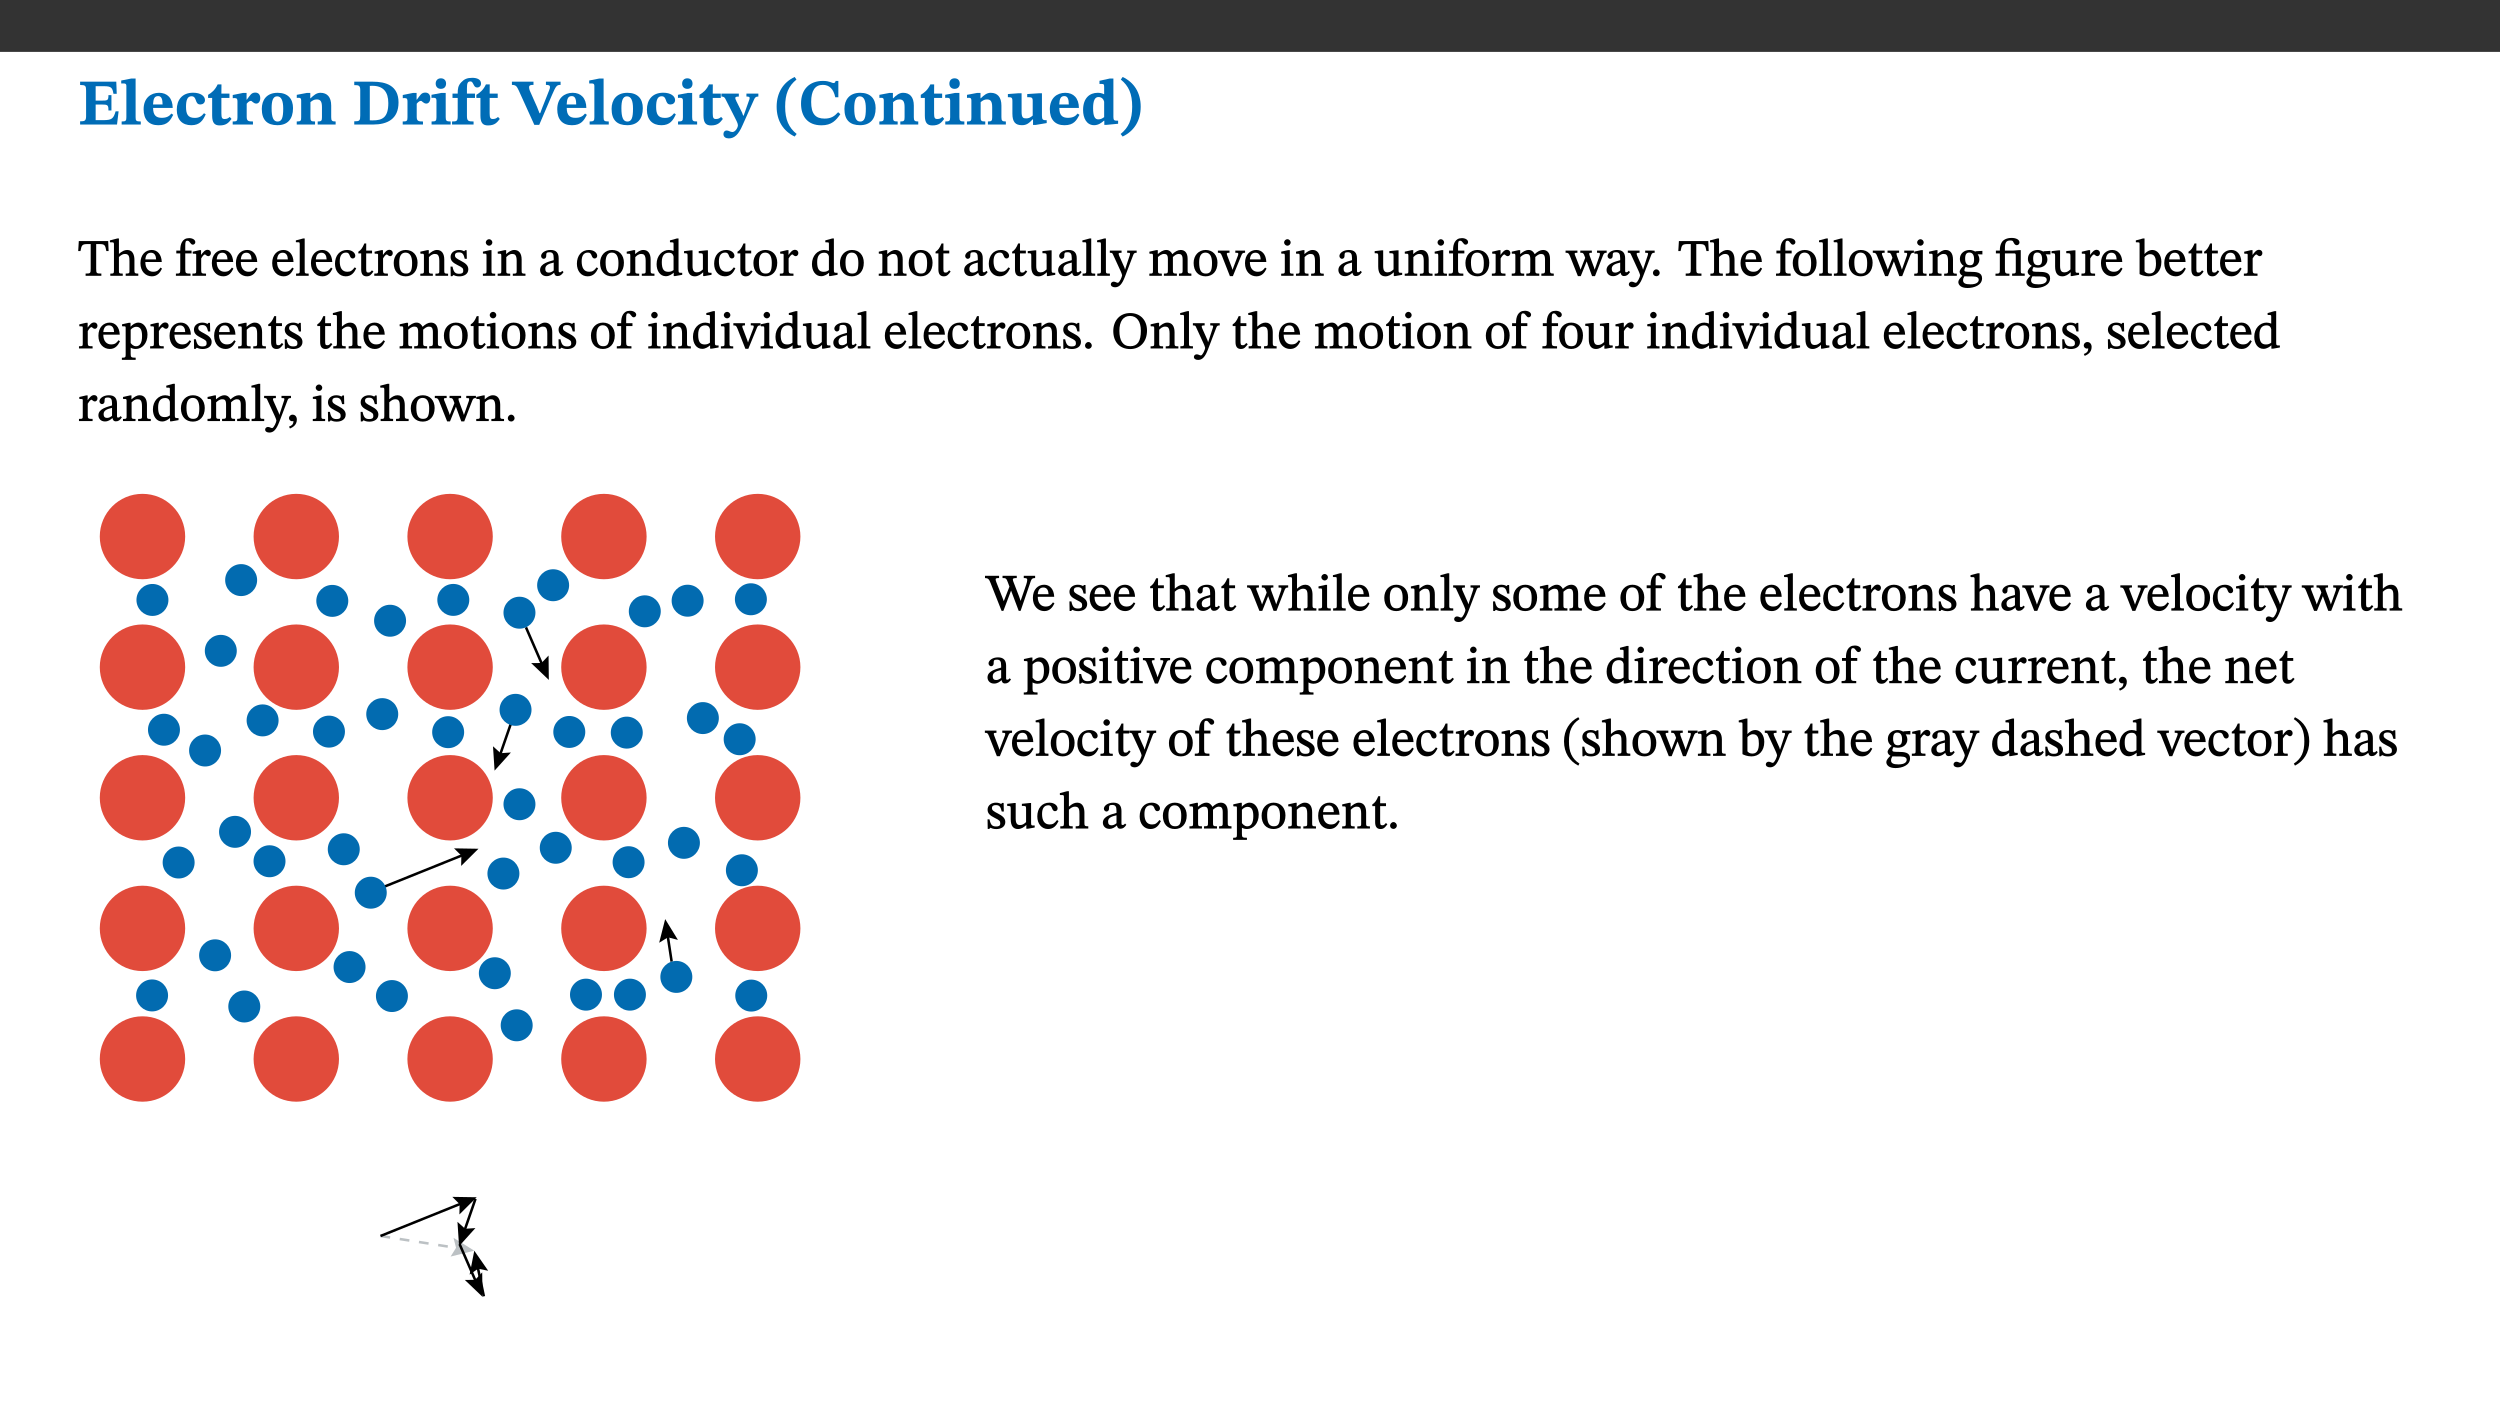 ﻿<?xml version="1.0" encoding="utf-8"?>
<svg xmlns="http://www.w3.org/2000/svg" xmlns:xlink="http://www.w3.org/1999/xlink" viewBox="0 0 960 540" version="1.1">
  <rect x="0" y="0" width="960" height="540" fill="#333333" stroke="none"/>
  <defs>
    <g>
      <symbol overflow="visible" id="glyph0-0">
        <path style="stroke:none;" d="M 7.938 -4.281 L 7.938 -4.688 C 7.938 -7.391 11.922 -9.312 11.922 -12.953 C 11.922 -15.531 9.766 -16.75 7.328 -16.75 C 4.828 -16.75 3.125 -15.234 3.125 -13.234 C 3.125 -12.062 3.594 -11.422 4.391 -11.422 C 4.984 -11.422 5.5 -11.828 5.5 -12.594 C 5.5 -13.531 4.984 -13.562 4.984 -14.375 C 4.984 -15.141 5.656 -15.641 7.109 -15.641 C 8.703 -15.641 9.688 -14.844 9.688 -12.891 C 9.688 -9.062 6.938 -8.156 6.938 -4.938 L 6.938 -4.219 L 7.938 -4.219 Z M 8.875 -1.266 C 8.875 -2.031 8.344 -2.828 7.484 -2.828 C 6.562 -2.828 6.016 -2.062 6.016 -1.266 C 6.016 -0.453 6.5 0.203 7.453 0.203 C 8.344 0.203 8.875 -0.469 8.875 -1.266 Z M 14.75 4.109 L 14.75 -19.625 L 0.25 -19.625 L 0.25 4.188 L 14.75 4.188 Z M 13.453 2.703 L 1.516 2.703 L 1.516 -18.188 L 13.453 -18.188 Z M 13.453 2.703 " />
      </symbol>
      <symbol overflow="visible" id="glyph0-1">
        <path style="stroke:none;" d="M 15.656 -5.062 L 14.5 -5.062 C 13.703 -2.234 13.016 -1.688 9.766 -1.688 L 6.844 -1.688 L 6.844 -7.688 L 9.047 -7.688 C 11.516 -7.688 11.75 -7.531 11.75 -5.406 L 12.906 -5.406 L 12.906 -11.297 L 11.75 -11.297 C 11.75 -9.266 11.516 -9.188 9.047 -9.188 L 6.844 -9.188 L 6.844 -14.719 L 10.109 -14.719 C 12.859 -14.719 13.312 -14.094 13.672 -11.797 L 14.938 -11.797 L 14.766 -16.453 L 0.875 -16.453 L 0.875 -15.188 C 2.906 -15.188 3.172 -14.891 3.172 -13.031 L 3.172 -3.203 C 3.172 -1.359 2.547 -1.234 0.875 -1.234 L 0.875 0 L 15.047 0 Z M 15.656 -5.062 " />
      </symbol>
      <symbol overflow="visible" id="glyph0-2">
        <path style="stroke:none;" d="M 7.812 -1.172 C 6.016 -1.172 5.828 -1.438 5.828 -2.844 L 5.828 -17.672 L 4.188 -17.672 L 0.297 -16.906 L 0.297 -15.766 C 0.297 -15.766 0.672 -15.781 1.062 -15.781 C 1.688 -15.781 2.281 -15.766 2.281 -14.812 L 2.281 -2.844 C 2.281 -1.484 2.109 -1.172 0.469 -1.172 L 0.469 0 L 7.812 0 Z M 7.812 -1.172 " />
      </symbol>
      <symbol overflow="visible" id="glyph0-3">
        <path style="stroke:none;" d="M 11.469 -4.219 C 10.656 -3.203 9.672 -2.578 7.734 -2.578 C 5.625 -2.578 4.438 -3.547 4.438 -6.375 L 11.969 -6.375 C 11.922 -10.188 9.859 -12.188 6.734 -12.188 C 3.516 -12.188 0.797 -10.141 0.797 -5.875 C 0.797 -1.938 2.797 0.266 6.422 0.266 C 10.094 0.266 11.078 -1.703 12.172 -3.719 Z M 4.406 -7.609 C 4.516 -10.016 5 -10.922 6.391 -10.922 C 7.703 -10.922 8.078 -9.641 8.078 -7.703 L 4.406 -7.703 Z M 4.406 -7.609 " />
      </symbol>
      <symbol overflow="visible" id="glyph0-4">
        <path style="stroke:none;" d="M 11.219 -4.344 C 10.281 -3.141 9.344 -2.547 7.656 -2.547 C 5 -2.547 4.312 -4.016 4.312 -6.859 C 4.312 -9.484 4.906 -10.859 6.422 -10.859 C 8.672 -10.859 7.516 -7.703 9.812 -7.703 C 10.75 -7.703 11.594 -8.297 11.594 -9.391 C 11.594 -10.922 9.906 -12.219 7.062 -12.219 C 2.781 -12.219 0.766 -9.422 0.766 -5.672 C 0.766 -1.812 2.906 0.266 6.344 0.266 C 9.672 0.266 10.859 -1.688 11.875 -3.922 Z M 11.219 -4.344 " />
      </symbol>
      <symbol overflow="visible" id="glyph0-5">
        <path style="stroke:none;" d="M 8.844 -2.922 C 8.25 -2.422 7.828 -2.125 6.859 -2.125 C 5.922 -2.125 5.625 -2.5 5.625 -4.312 L 5.625 -10.203 L 8.719 -10.203 L 8.719 -11.891 L 5.625 -11.891 L 5.656 -15.406 L 4.188 -15.406 C 3.172 -13.234 1.906 -12.234 0.516 -11.406 L 0.516 -10.203 L 2.078 -10.203 L 2.078 -3.438 C 2.078 -0.594 3.047 0.344 4.984 0.344 C 7.578 0.344 8.453 -0.766 9.516 -2.156 Z M 8.844 -2.922 " />
      </symbol>
      <symbol overflow="visible" id="glyph0-6">
        <path style="stroke:none;" d="M 5.828 -12.125 L 4.406 -12.125 L 0.516 -11.344 L 0.516 -10.141 C 0.516 -10.141 0.797 -10.156 1.281 -10.156 C 2.156 -10.156 2.328 -9.734 2.328 -8.844 L 2.328 -2.781 C 2.328 -1.391 2.109 -1.172 0.5 -1.172 L 0.5 0 L 8.281 0 L 8.281 -1.172 C 6.516 -1.172 5.875 -1.344 5.875 -2.953 L 5.875 -8 C 6.438 -8.656 6.969 -9.094 7.516 -9.094 C 7.906 -9.094 8.469 -8.047 9.562 -8.047 C 10.312 -8.047 11.078 -8.703 11.078 -10.141 C 11.078 -11.406 10.453 -12.266 9.172 -12.266 C 7.609 -12.266 7.234 -11.25 5.922 -9.547 L 5.828 -9.547 Z M 5.828 -12.125 " />
      </symbol>
      <symbol overflow="visible" id="glyph0-7">
        <path style="stroke:none;" d="M 6.859 -12.188 C 2.703 -12.188 0.797 -9.484 0.797 -6.016 C 0.797 -1.703 2.906 0.25 6.797 0.25 C 10.688 0.25 12.781 -2.062 12.781 -6.297 C 12.781 -9.859 10.828 -12.188 6.859 -12.188 Z M 6.672 -10.828 C 8.297 -10.828 9.016 -9.188 9.016 -6.094 C 9.016 -2.672 8.5 -1.141 6.859 -1.141 C 5.25 -1.141 4.562 -2.719 4.562 -6.266 C 4.562 -9.094 5.078 -10.828 6.672 -10.828 Z M 6.672 -10.828 " />
      </symbol>
      <symbol overflow="visible" id="glyph0-8">
        <path style="stroke:none;" d="M 13.859 -7.266 C 13.859 -10.531 12.344 -12.188 9.734 -12.188 C 8.25 -12.188 7.188 -11.297 5.953 -10.094 L 5.828 -10.094 L 5.828 -12.125 L 4.453 -12.125 L 0.641 -11.406 L 0.641 -10.234 C 0.641 -10.234 0.891 -10.266 1.312 -10.266 C 2 -10.266 2.328 -10.141 2.328 -9.219 L 2.328 -2.844 C 2.328 -1.484 2.25 -1.172 0.625 -1.172 L 0.625 0 L 7.656 0 L 7.656 -1.172 C 6.016 -1.172 5.891 -1.484 5.891 -2.844 L 5.891 -8.594 C 6.609 -9.188 7.281 -9.641 8.297 -9.641 C 9.609 -9.641 10.312 -9.047 10.312 -6.719 L 10.312 -2.844 C 10.312 -1.469 10.141 -1.172 8.672 -1.172 L 8.672 0 L 15.562 0 L 15.562 -1.172 C 14.125 -1.172 13.859 -1.484 13.859 -2.844 Z M 13.859 -7.266 " />
      </symbol>
      <symbol overflow="visible" id="glyph0-9">
        <path style="stroke:none;" d="M 0.875 -16.359 L 0.875 -15.141 C 2.609 -15.141 3.172 -15.016 3.172 -13.188 L 3.172 -3.469 C 3.172 -1.438 2.906 -1.234 0.875 -1.234 L 0.875 0 L 8.109 0 C 13.484 0 17.875 -2.031 17.875 -8.5 C 17.875 -15.016 12.953 -16.453 8 -16.453 L 0.875 -16.453 Z M 6.844 -14.844 C 7.266 -14.875 7.516 -14.875 7.812 -14.875 C 12 -14.875 13.953 -12.547 13.953 -8.234 C 13.953 -2.719 11.703 -1.594 7.984 -1.594 C 7.625 -1.594 7.234 -1.594 6.844 -1.609 Z M 6.844 -14.844 " />
      </symbol>
      <symbol overflow="visible" id="glyph0-10">
        <path style="stroke:none;" d="M 7.781 -1.172 C 6.125 -1.172 5.875 -1.438 5.875 -2.875 L 5.875 -12.125 L 4.141 -12.125 L 0.422 -11.422 L 0.422 -10.234 C 0.422 -10.234 0.719 -10.266 1.062 -10.266 C 1.812 -10.266 2.328 -10.234 2.328 -9.125 L 2.328 -2.797 C 2.328 -1.391 2.062 -1.172 0.453 -1.172 L 0.453 0 L 7.781 0 Z M 4.016 -17.75 C 2.75 -17.75 2.031 -16.875 2.031 -15.719 C 2.031 -14.547 2.781 -13.703 4.016 -13.703 C 5.328 -13.703 6.016 -14.547 6.016 -15.734 C 6.016 -16.875 5.328 -17.75 4.016 -17.75 Z M 4.016 -17.75 " />
      </symbol>
      <symbol overflow="visible" id="glyph0-11">
        <path style="stroke:none;" d="M 0.328 -11.797 L 0.328 -10.203 L 2.328 -10.203 L 2.328 -3.391 C 2.328 -1.312 2 -1.172 0.156 -1.172 L 0.156 0 L 8.422 0 L 8.422 -1.172 C 6.297 -1.172 5.875 -1.406 5.875 -3.391 L 5.875 -10.203 L 8.969 -10.203 L 8.969 -11.891 L 5.875 -11.891 L 5.875 -13.953 C 5.875 -15.891 6.172 -16.547 7.141 -16.547 C 7.578 -16.547 7.859 -16.5 8.297 -15.594 C 8.75 -14.625 9.062 -14.219 9.844 -14.219 C 10.5 -14.219 11.281 -14.688 11.281 -15.719 C 11.281 -17.344 9.734 -17.938 7.906 -17.938 C 5.953 -17.938 4.812 -17.422 3.719 -16.25 C 2.453 -14.922 2.328 -13.734 2.328 -11.891 L 0.328 -11.891 Z M 0.328 -11.797 " />
      </symbol>
      <symbol overflow="visible" id="glyph0-12">
        <path style="stroke:none;" d="M 11.125 -6.719 L 10.234 -4.344 L 9.969 -4.344 L 9.062 -6.672 L 6.266 -12.953 C 6.094 -13.375 5.969 -13.922 5.969 -14.297 C 5.969 -15.172 6.688 -15.219 7.656 -15.219 L 7.656 -16.453 L -0.625 -16.453 L -0.625 -15.219 C 0.891 -15.219 1.234 -14.719 2 -13.078 L 7.984 0.125 L 9.859 0.125 L 14.812 -11.453 C 16.312 -14.922 16.625 -15.219 18.062 -15.219 L 18.062 -16.453 L 12.438 -16.453 L 12.438 -15.219 C 13.484 -15.219 14 -15.062 14 -14.422 C 14 -13.953 13.859 -13.625 13.781 -13.484 L 13.781 -13.406 Z M 11.125 -6.719 " />
      </symbol>
      <symbol overflow="visible" id="glyph0-13">
        <path style="stroke:none;" d="M 13.672 -11.891 L 9.094 -11.891 L 9.094 -10.75 C 9.859 -10.75 10.328 -10.656 10.328 -10.234 C 10.328 -10.141 10.312 -9.969 10.266 -9.766 L 8.031 -3.438 L 7.828 -3.438 L 7.406 -4.609 L 5.172 -9.094 L 5.172 -9.172 C 5 -9.516 4.812 -9.844 4.812 -10.141 C 4.812 -10.609 5.109 -10.734 6.172 -10.734 L 6.172 -11.891 L -0.516 -11.891 L -0.516 -10.75 C 0.297 -10.75 0.719 -10.453 0.984 -9.906 L 4.531 -2.906 C 5 -1.984 5.828 -0.469 5.828 0.25 C 5.828 1.219 4.828 2.875 3.688 2.875 C 2.828 2.875 2.359 2.281 1.484 2.281 C 0.797 2.281 0.266 2.828 0.266 3.641 C 0.266 4.812 1.172 5.328 2.328 5.328 C 4.484 5.328 6.078 3.797 7.578 0.328 L 12 -9.547 C 12.391 -10.453 12.719 -10.75 13.672 -10.75 Z M 13.672 -11.891 " />
      </symbol>
      <symbol overflow="visible" id="glyph0-14">
        <path style="stroke:none;" d="M 1.734 -6.859 C 1.734 -1.406 4.312 2.547 8.656 4.609 L 9.422 3.625 C 6.391 1.188 5 -1.891 5 -6.859 C 5 -11.797 6.312 -14.812 9.344 -17.266 L 8.656 -18.266 C 4.312 -16.234 1.734 -12.266 1.734 -6.859 Z M 1.734 -6.859 " />
      </symbol>
      <symbol overflow="visible" id="glyph0-15">
        <path style="stroke:none;" d="M 15.359 -4.734 C 13.922 -3.141 12.594 -2.281 10.156 -2.281 C 6.672 -2.281 5 -4.047 5 -8.672 C 5 -13.016 6.469 -15.234 9.469 -15.234 C 12 -15.234 13.578 -13.656 14.25 -10.484 L 15.438 -10.484 L 15.438 -16.75 L 14.391 -16.75 C 14.281 -16.281 14.125 -15.938 13.578 -15.938 C 12.844 -15.938 12.141 -16.75 9.516 -16.75 C 4.531 -16.75 1.109 -13.734 1.109 -8.031 C 1.109 -3.219 3.547 0.297 8.953 0.297 C 12.906 0.297 14.516 -1.594 16.203 -3.984 Z M 15.359 -4.734 " />
      </symbol>
      <symbol overflow="visible" id="glyph0-16">
        <path style="stroke:none;" d="M 15.234 -1.656 L 15.094 -1.656 C 13.75 -1.656 13.406 -1.859 13.406 -3.422 L 13.406 -12.016 L 12.391 -12.016 L 7.75 -11.703 L 7.75 -10.5 C 9.391 -10.5 9.859 -10.5 9.859 -9.062 L 9.859 -3.438 C 8.953 -2.672 8.375 -2.359 7.328 -2.359 C 6.266 -2.359 5.594 -2.547 5.594 -4.906 L 5.594 -12.016 L 4.438 -12.016 L 0.328 -11.703 L 0.328 -10.5 C 1.656 -10.484 2.062 -10.5 2.062 -8.969 L 2.062 -4.188 C 2.062 -0.922 3.25 0.25 5.719 0.25 C 7.391 0.25 8.281 -0.344 9.844 -2 L 9.984 -2 L 9.984 0.156 L 10.953 0.156 L 15.234 -0.562 Z M 15.234 -1.656 " />
      </symbol>
      <symbol overflow="visible" id="glyph0-17">
        <path style="stroke:none;" d="M 14.25 -0.375 L 14.25 -1.484 L 13.734 -1.484 C 12.812 -1.484 12.438 -1.641 12.438 -2.906 L 12.438 -17.672 L 11.047 -17.672 L 7.094 -16.797 L 7.094 -15.594 C 7.094 -15.594 7.562 -15.594 7.812 -15.594 C 8.75 -15.594 8.891 -15.469 8.891 -14.375 L 8.891 -11.641 L 8.828 -11.641 C 8 -12.047 7.188 -12.188 6.422 -12.188 C 3.297 -12.188 0.797 -10.141 0.797 -5.578 C 0.797 -2.406 2.188 0.25 5.031 0.25 C 6.672 0.25 7.906 -0.672 8.797 -1.469 L 8.953 -1.469 L 8.953 0.125 L 9.812 0.125 L 14.25 -0.297 Z M 8.891 -2.844 C 8.078 -2.281 7.578 -1.984 6.609 -1.984 C 5.297 -1.984 4.641 -3.203 4.641 -6.312 C 4.641 -9.297 5.406 -10.562 6.672 -10.562 C 8.031 -10.562 8.672 -9.672 8.891 -8.766 Z M 8.891 -2.844 " />
      </symbol>
      <symbol overflow="visible" id="glyph0-18">
        <path style="stroke:none;" d="M 8.25 -6.859 C 8.25 -12.266 5.672 -16.234 1.312 -18.266 L 0.625 -17.266 C 3.672 -14.812 4.984 -11.797 4.984 -6.859 C 4.984 -1.891 3.594 1.188 0.547 3.625 L 1.312 4.609 C 5.672 2.547 8.25 -1.406 8.25 -6.859 Z M 8.25 -6.859 " />
      </symbol>
      <symbol overflow="visible" id="glyph1-0">
        <path style="stroke:none;" d="M 6.5 -3.5 L 6.5 -3.828 C 6.5 -6 9.703 -7.547 9.703 -10.484 C 9.703 -12.547 7.844 -13.594 5.891 -13.594 C 3.891 -13.594 2.375 -12.312 2.375 -10.703 C 2.375 -9.766 2.891 -9.188 3.531 -9.188 C 4 -9.188 4.547 -9.562 4.547 -10.188 C 4.547 -10.938 4.125 -10.953 4.125 -11.609 C 4.125 -12.234 4.547 -12.578 5.719 -12.578 C 7 -12.578 7.656 -12 7.656 -10.422 C 7.656 -7.344 5.438 -6.609 5.438 -4.031 L 5.438 -3.391 L 6.5 -3.391 Z M 7.25 -1.078 C 7.25 -1.688 6.719 -2.391 6.016 -2.391 C 5.281 -2.391 4.703 -1.719 4.703 -1.078 C 4.703 -0.422 5.219 0.156 6 0.156 C 6.719 0.156 7.25 -0.438 7.25 -1.078 Z M 11.969 3.25 L 11.969 -15.891 L 0.062 -15.891 L 0.062 3.359 L 11.969 3.359 Z M 10.812 2.047 L 1.328 2.047 L 1.328 -14.625 L 10.672 -14.625 L 10.672 2.047 Z M 10.812 2.047 " />
      </symbol>
      <symbol overflow="visible" id="glyph1-1">
        <path style="stroke:none;" d="M 11.812 -9.625 L 11.656 -13.344 L 0.375 -13.344 L 0.141 -9.5 L 1.016 -9.5 C 1.453 -11.797 1.609 -12.188 3.812 -12.188 L 4.938 -12.188 L 4.938 -2.734 C 4.938 -0.922 4.797 -0.859 2.984 -0.859 L 2.984 0 L 9.031 0 L 9.031 -0.859 C 7.188 -0.859 7.047 -0.922 7.047 -2.734 L 7.047 -12.188 L 8.188 -12.188 C 10.406 -12.188 10.5 -11.797 10.953 -9.5 L 11.828 -9.5 Z M 11.812 -9.625 " />
      </symbol>
      <symbol overflow="visible" id="glyph1-2">
        <path style="stroke:none;" d="M 3.719 -7.188 C 4.703 -8.094 5.344 -8.391 6.109 -8.391 C 7.734 -8.391 7.812 -7.125 7.812 -5.5 L 7.812 -2.047 C 7.812 -1.094 7.875 -0.844 6.359 -0.844 L 6.359 0 L 11.203 0 L 11.203 -0.844 C 9.828 -0.844 9.719 -1.078 9.719 -2.125 L 9.719 -6.094 C 9.719 -7.734 9.219 -9.922 6.938 -9.922 C 5.875 -9.922 4.859 -9.422 3.641 -8.281 L 3.766 -8.281 L 3.766 -14.328 L 3.109 -14.328 L 0.297 -13.594 L 0.297 -12.922 L 0.516 -12.844 C 0.516 -12.844 0.703 -12.844 1.016 -12.844 C 1.547 -12.844 1.859 -12.875 1.859 -12.172 L 1.859 -1.969 C 1.859 -0.859 1.641 -0.844 0.453 -0.844 L 0.453 0 L 5.234 0 L 5.234 -0.844 C 3.75 -0.844 3.766 -1.016 3.766 -2.047 L 3.766 -7.219 Z M 3.719 -7.188 " />
      </symbol>
      <symbol overflow="visible" id="glyph1-3">
        <path style="stroke:none;" d="M 8.172 -3.062 C 7.531 -2.234 7.016 -1.547 5.406 -1.547 C 3.812 -1.547 2.406 -2.672 2.406 -5.297 L 8.719 -5.297 C 8.609 -8.203 7.047 -9.922 4.875 -9.922 C 2.547 -9.922 0.531 -8.188 0.531 -4.859 C 0.531 -1.656 2.531 0.203 4.922 0.203 C 6.969 0.203 8.047 -1.172 8.812 -2.75 L 8.234 -3.172 Z M 2.391 -6.156 C 2.547 -8.016 3.234 -8.859 4.578 -8.859 C 6 -8.859 6.516 -7.625 6.547 -6.297 L 2.406 -6.297 Z M 2.391 -6.156 " />
      </symbol>
      <symbol overflow="visible" id="glyph1-4">
        <path style="stroke:none;" d="M 0.375 -9.547 L 0.375 -8.594 L 1.891 -8.594 L 1.891 -2.484 C 1.891 -0.938 1.812 -0.844 0.219 -0.844 L 0.219 0 L 5.844 0 L 5.844 -0.844 C 4.062 -0.844 3.812 -0.938 3.812 -2.484 L 3.812 -8.594 L 6.234 -8.594 L 6.234 -9.688 L 3.812 -9.688 L 3.812 -11.312 C 3.812 -12.984 3.906 -13.469 4.641 -13.469 C 5.641 -13.469 5.734 -11.953 6.734 -11.953 C 7.188 -11.953 7.672 -12.344 7.672 -12.922 C 7.672 -13.828 6.609 -14.469 5.312 -14.469 C 3.922 -14.469 3.109 -13.891 2.562 -12.969 C 2.047 -12.047 1.891 -11.062 1.891 -9.688 L 0.375 -9.688 Z M 0.375 -9.547 " />
      </symbol>
      <symbol overflow="visible" id="glyph1-5">
        <path style="stroke:none;" d="M 3.641 -9.859 L 3.172 -9.859 L 0.562 -9.25 L 0.562 -8.562 L 0.781 -8.484 C 0.781 -8.484 0.922 -8.484 1.312 -8.484 C 2.031 -8.484 1.891 -8.25 1.891 -7.531 L 1.891 -2.047 C 1.891 -0.938 1.891 -0.844 0.438 -0.844 L 0.438 0 L 5.672 0 L 5.672 -0.844 C 4.062 -0.844 3.812 -0.891 3.812 -2.156 L 3.812 -6.672 C 4.25 -7.406 4.797 -8.203 5.266 -8.203 C 5.5 -8.203 5.891 -7.531 6.547 -7.531 C 7 -7.531 7.547 -7.969 7.547 -8.719 C 7.547 -9.406 7.047 -9.984 6.281 -9.984 C 5.312 -9.984 4.625 -9.25 3.625 -7.812 L 3.766 -7.812 L 3.766 -9.859 Z M 3.641 -9.859 " />
      </symbol>
      <symbol overflow="visible" id="glyph1-6">
        <path style="stroke:none;" d="M 5.172 -0.844 C 3.75 -0.844 3.766 -0.969 3.766 -2.125 L 3.766 -14.328 L 3.141 -14.328 L 0.375 -13.594 L 0.375 -12.953 L 0.594 -12.875 C 0.594 -12.875 0.812 -12.875 1.156 -12.875 C 1.656 -12.875 1.859 -12.953 1.859 -12.125 L 1.859 -2.125 C 1.859 -1.016 1.906 -0.844 0.453 -0.844 L 0.453 0 L 5.297 0 L 5.297 -0.844 Z M 5.172 -0.844 " />
      </symbol>
      <symbol overflow="visible" id="glyph1-7">
        <path style="stroke:none;" d="M 8.031 -3.172 C 7.125 -2.016 6.547 -1.547 5.266 -1.547 C 3.203 -1.547 2.344 -3.125 2.344 -5.562 C 2.344 -7.844 3.203 -8.922 4.828 -8.922 C 6.531 -8.922 5.875 -6.656 7.344 -6.656 C 7.906 -6.656 8.312 -7.094 8.312 -7.672 C 8.312 -8.828 7.031 -9.922 5.156 -9.922 C 2.297 -9.922 0.516 -7.75 0.516 -4.625 C 0.516 -1.859 2.156 0.203 4.641 0.203 C 6.766 0.203 7.875 -1.172 8.672 -2.844 L 8.094 -3.266 Z M 8.031 -3.172 " />
      </symbol>
      <symbol overflow="visible" id="glyph1-8">
        <path style="stroke:none;" d="M 5.734 -2.016 C 5.234 -1.453 5.078 -1.234 4.438 -1.234 C 3.672 -1.234 3.609 -1.578 3.609 -2.984 L 3.609 -8.594 L 5.859 -8.594 L 5.859 -9.688 L 3.609 -9.688 L 3.625 -12.406 L 2.906 -12.406 C 2.125 -10.578 1.578 -9.844 0.594 -9.25 L 0.594 -8.594 L 1.688 -8.594 L 1.688 -2.438 C 1.688 -0.641 2.406 0.203 3.75 0.203 C 5.016 0.203 5.516 -0.438 6.391 -1.641 L 5.812 -2.109 Z M 5.734 -2.016 " />
      </symbol>
      <symbol overflow="visible" id="glyph1-9">
        <path style="stroke:none;" d="M 5.141 -9.922 C 2.453 -9.922 0.531 -7.828 0.531 -4.938 C 0.531 -1.719 2.344 0.203 5.141 0.203 C 7.734 0.203 9.688 -1.672 9.688 -5.016 C 9.688 -7.969 7.875 -9.922 5.141 -9.922 Z M 5.062 -8.906 C 6.828 -8.906 7.594 -7.375 7.594 -4.922 C 7.594 -1.672 6.859 -0.859 5.219 -0.859 C 3.5 -0.844 2.656 -2.031 2.656 -5.203 C 2.656 -7.75 3.547 -8.906 5.062 -8.906 Z M 5.062 -8.906 " />
      </symbol>
      <symbol overflow="visible" id="glyph1-10">
        <path style="stroke:none;" d="M 9.703 -6.234 C 9.703 -8.531 8.719 -9.922 6.906 -9.922 C 5.656 -9.922 4.688 -9.156 3.641 -8.25 L 3.75 -8.25 L 3.766 -9.859 L 3.188 -9.859 L 0.516 -9.266 L 0.516 -8.562 L 0.734 -8.484 C 0.734 -8.484 0.859 -8.484 1.188 -8.484 C 1.734 -8.484 1.891 -8.453 1.891 -7.734 L 1.891 -2.125 C 1.891 -1.016 1.969 -0.812 0.5 -0.812 L 0.5 0 L 5.312 0 L 5.312 -0.812 C 3.766 -0.812 3.812 -1.016 3.812 -2.125 L 3.812 -7.188 C 4.359 -7.703 5.016 -8.391 6.094 -8.391 C 7 -8.391 7.797 -8.125 7.797 -5.734 L 7.797 -2.125 C 7.797 -1.016 7.875 -0.812 6.312 -0.812 L 6.312 0 L 11.172 0 L 11.172 -0.812 C 9.719 -0.812 9.703 -1.016 9.703 -2.125 Z M 9.703 -6.234 " />
      </symbol>
      <symbol overflow="visible" id="glyph1-11">
        <path style="stroke:none;" d="M 0.641 -3.391 L 0.703 0.156 L 1.297 0.156 L 1.719 -0.297 C 2.234 -0.078 2.828 0.219 3.984 0.219 C 5.781 0.219 7.453 -0.625 7.453 -2.484 C 7.453 -3.969 6.438 -4.797 4.625 -5.75 C 2.953 -6.609 2.328 -7.016 2.328 -7.797 C 2.328 -8.688 2.906 -8.984 3.828 -8.984 C 5.047 -8.984 5.641 -8.531 6.094 -6.516 L 6.891 -6.516 L 6.812 -9.828 L 6.219 -9.828 L 5.875 -9.406 L 5.938 -9.406 C 5.438 -9.641 4.844 -9.922 3.844 -9.922 C 2.125 -9.922 0.656 -8.906 0.656 -7.266 C 0.656 -5.797 1.516 -5.016 3.328 -4.109 L 3.422 -4.062 C 5.281 -3.141 5.516 -2.891 5.516 -1.953 C 5.516 -1.016 4.938 -0.781 3.938 -0.781 C 2.469 -0.781 1.828 -1.328 1.391 -3.531 L 0.641 -3.531 Z M 0.641 -3.391 " />
      </symbol>
      <symbol overflow="visible" id="glyph1-12">
        <path style="stroke:none;" d="M 2.891 -14.062 C 2.188 -14.062 1.609 -13.406 1.609 -12.812 C 1.609 -12.188 2.219 -11.547 2.891 -11.547 C 3.578 -11.547 4.141 -12.188 4.141 -12.812 C 4.141 -13.406 3.578 -14.062 2.891 -14.062 Z M 5.125 -0.812 C 3.781 -0.812 3.812 -0.969 3.812 -2.125 L 3.812 -9.859 L 3.172 -9.859 L 0.516 -9.281 L 0.516 -8.594 L 0.734 -8.5 C 0.734 -8.5 0.875 -8.5 1.156 -8.5 C 1.734 -8.5 1.891 -8.547 1.891 -7.688 L 1.891 -2.125 C 1.891 -1 1.969 -0.812 0.5 -0.812 L 0.5 0 L 5.234 0 L 5.234 -0.812 Z M 5.125 -0.812 " />
      </symbol>
      <symbol overflow="visible" id="glyph1-13">
        <path style="stroke:none;" d="M 6 -1.359 C 6.109 -0.484 6.453 0.094 7.328 0.094 C 8.344 0.094 8.906 -0.359 9.641 -1.422 L 9.156 -1.906 C 8.812 -1.516 8.625 -1.359 8.25 -1.359 C 7.828 -1.359 7.766 -1.375 7.766 -2.188 L 7.766 -6.719 C 7.766 -8.781 6.828 -9.922 4.656 -9.922 C 2.484 -9.922 1.016 -8.703 1.016 -7.594 C 1.016 -6.938 1.594 -6.516 1.984 -6.516 C 2.547 -6.516 2.984 -6.938 2.984 -7.547 C 2.984 -8.75 3.062 -9.047 4.203 -9.047 C 5.406 -9.047 5.859 -8.5 5.859 -6.766 L 5.859 -6 C 4.281 -5.5 0.625 -4.844 0.625 -2.219 C 0.625 -0.938 1.594 0.141 3.125 0.141 C 4.406 0.141 5.203 -0.453 6.094 -1.234 L 6.016 -1.234 Z M 5.891 -2.047 C 5.219 -1.5 4.609 -1.219 3.938 -1.219 C 3.094 -1.219 2.625 -1.688 2.625 -2.688 C 2.625 -4.25 4.188 -4.656 5.859 -5.078 L 5.859 -2.016 Z M 5.891 -2.047 " />
      </symbol>
      <symbol overflow="visible" id="glyph1-14">
        <path style="stroke:none;" d="M 10.359 -0.484 L 10.359 -1.156 L 9.828 -1.156 C 9.078 -1.156 8.938 -1.219 8.938 -2.25 L 8.938 -14.328 L 8.281 -14.328 L 5.641 -13.594 L 5.641 -12.922 L 5.859 -12.844 C 5.859 -12.844 6.109 -12.844 6.297 -12.844 C 7.078 -12.844 7.031 -12.797 7.031 -11.906 L 7.031 -9.547 C 6.641 -9.734 5.891 -9.922 5.234 -9.922 C 2.734 -9.922 0.516 -7.766 0.516 -4.484 C 0.516 -1.938 1.812 0.156 4.062 0.156 C 5.375 0.156 6.469 -0.641 7.188 -1.281 L 7.094 -1.281 L 7.094 0.094 L 7.688 0.094 L 10.359 -0.375 Z M 7.078 -2.234 C 6.375 -1.75 5.938 -1.531 5 -1.531 C 3.312 -1.531 2.516 -2.516 2.516 -5.266 C 2.516 -7.766 3.531 -8.859 5.203 -8.859 C 6.438 -8.859 6.875 -8.203 7.031 -7.391 L 7.031 -2.219 Z M 7.078 -2.234 " />
      </symbol>
      <symbol overflow="visible" id="glyph1-15">
        <path style="stroke:none;" d="M 10.75 -1.156 L 10.562 -1.156 C 9.609 -1.156 9.484 -1.156 9.484 -2.328 L 9.484 -9.781 L 8.891 -9.781 L 5.953 -9.484 L 5.953 -8.672 C 7.375 -8.672 7.562 -8.688 7.562 -7.625 L 7.562 -2.453 C 6.812 -1.797 6.281 -1.328 5.266 -1.328 C 4.219 -1.328 3.578 -1.797 3.578 -3.828 L 3.578 -9.781 L 3.031 -9.781 L 0.312 -9.469 L 0.312 -8.672 C 1.531 -8.641 1.672 -8.688 1.672 -7.609 L 1.672 -3.562 C 1.672 -0.859 2.766 0.203 4.422 0.203 C 5.703 0.203 6.719 -0.438 7.734 -1.438 L 7.656 -1.438 L 7.656 0.094 L 8.234 0.094 L 10.875 -0.375 L 10.875 -1.156 Z M 10.75 -1.156 " />
      </symbol>
      <symbol overflow="visible" id="glyph1-16">
        <path style="stroke:none;" d="M 9.828 -9.688 L 6.297 -9.688 L 6.297 -8.844 C 7.094 -8.844 7.406 -8.859 7.406 -8.469 C 7.406 -8.312 7.344 -8.125 7.312 -7.969 L 5.438 -2.266 L 5.5 -2.266 L 5.234 -3.172 L 3.281 -7.547 C 3.172 -7.828 3.016 -8.172 3.016 -8.406 C 3.016 -8.766 3.125 -8.828 4.141 -8.828 L 4.141 -9.688 L -0.375 -9.688 L -0.375 -8.844 C 0.484 -8.844 0.625 -8.703 0.812 -8.25 L 3.75 -1.859 C 3.984 -1.312 4.344 -0.484 4.344 -0.219 C 4.344 0.359 3.344 2.688 2.703 2.688 C 2.219 2.688 1.797 2.25 1.094 2.25 C 0.562 2.25 0.016 2.656 0.016 3.25 C 0.016 4 0.734 4.406 1.641 4.406 C 3.25 4.406 4.344 3.25 5.453 0.312 L 8.562 -7.844 C 8.844 -8.625 9.031 -8.844 9.938 -8.844 L 9.938 -9.688 Z M 9.828 -9.688 " />
      </symbol>
      <symbol overflow="visible" id="glyph1-17">
        <path style="stroke:none;" d="M 3.766 -7.156 C 4.344 -7.688 5.141 -8.391 6.172 -8.391 C 7.094 -8.391 7.625 -8.062 7.625 -6.375 L 7.625 -2.438 C 7.625 -1.031 7.656 -0.844 6.094 -0.844 L 6.094 0 L 11.078 0 L 11.078 -0.844 C 9.516 -0.844 9.547 -1.062 9.547 -2.438 L 9.547 -7.219 C 10.156 -7.75 10.891 -8.391 11.719 -8.391 C 12.656 -8.391 13.281 -8.062 13.281 -6.25 L 13.281 -2.438 C 13.281 -1.219 13.375 -0.844 11.875 -0.844 L 11.875 0 L 16.641 0 L 16.641 -0.844 C 15.141 -0.844 15.203 -1.172 15.203 -2.438 L 15.203 -6.5 C 15.203 -8.906 14.062 -9.922 12.516 -9.922 C 11.453 -9.922 10.344 -9.297 9.281 -8.266 L 9.344 -8.266 C 8.984 -9.078 8.188 -9.922 7.047 -9.922 C 5.703 -9.922 4.688 -9.141 3.641 -8.25 L 3.75 -8.25 L 3.75 -9.859 L 3.141 -9.859 L 0.516 -9.266 L 0.516 -8.562 L 0.734 -8.484 C 0.734 -8.484 0.891 -8.484 1.188 -8.484 C 1.75 -8.484 1.891 -8.422 1.891 -7.703 L 1.891 -2.125 C 1.891 -0.938 1.891 -0.844 0.5 -0.844 L 0.5 0 L 5.297 0 L 5.297 -0.844 C 3.938 -0.844 3.812 -0.938 3.812 -2.047 L 3.812 -7.172 Z M 3.766 -7.156 " />
      </symbol>
      <symbol overflow="visible" id="glyph1-18">
        <path style="stroke:none;" d="M 9.922 -9.688 L 6.297 -9.688 L 6.297 -8.844 C 7.156 -8.844 7.438 -8.859 7.438 -8.422 C 7.438 -8.109 7.312 -7.875 7.297 -7.766 L 5.578 -3.266 L 5.203 -2.188 L 5.266 -2.188 L 4.922 -3.25 L 3.234 -7.688 C 3.109 -7.969 3.031 -8.203 3.031 -8.469 C 3.031 -8.781 3.172 -8.844 4.062 -8.844 L 4.062 -9.688 L -0.391 -9.688 L -0.391 -8.844 C 0.594 -8.844 0.703 -8.75 1.219 -7.516 L 4.219 0.125 L 5.359 0.125 L 8.547 -7.656 C 8.938 -8.688 9.141 -8.844 10.047 -8.844 L 10.047 -9.688 Z M 9.922 -9.688 " />
      </symbol>
      <symbol overflow="visible" id="glyph1-19">
        <path style="stroke:none;" d="M 15.188 -9.688 L 11.594 -9.688 L 11.594 -8.844 C 12.469 -8.844 12.703 -8.844 12.703 -8.469 C 12.703 -8.125 12.609 -7.844 12.594 -7.75 L 11.016 -3.281 L 10.656 -2.266 L 10.719 -2.266 L 10.406 -3.281 L 8.781 -7.656 C 8.688 -7.953 8.609 -8.234 8.609 -8.469 C 8.609 -8.781 8.719 -8.844 9.609 -8.844 L 9.609 -9.688 L 5.172 -9.688 L 5.172 -8.844 C 6.203 -8.844 6.359 -8.812 6.828 -7.516 L 7.047 -6.906 L 5.625 -3.281 L 5.234 -2.266 L 5.281 -2.266 L 4.953 -3.281 L 3.234 -7.688 C 3.109 -7.984 3.016 -8.203 3.016 -8.469 C 3.016 -8.781 3.141 -8.844 4.062 -8.844 L 4.062 -9.688 L -0.484 -9.688 L -0.484 -8.844 C 0.531 -8.844 0.703 -8.75 1.219 -7.516 L 4.25 0.125 L 5.344 0.125 L 7.672 -5.672 L 7.562 -5.672 L 9.688 0.125 L 10.812 0.125 L 13.828 -7.656 C 14.219 -8.688 14.406 -8.844 15.297 -8.844 L 15.297 -9.688 Z M 15.188 -9.688 " />
      </symbol>
      <symbol overflow="visible" id="glyph1-20">
        <path style="stroke:none;" d="M 3.75 -1.094 C 3.75 -1.75 3.203 -2.469 2.453 -2.469 C 1.719 -2.469 1.141 -1.766 1.141 -1.109 C 1.141 -0.438 1.656 0.156 2.438 0.156 C 3.203 0.156 3.75 -0.484 3.75 -1.094 Z M 3.75 -1.094 " />
      </symbol>
      <symbol overflow="visible" id="glyph1-21">
        <path style="stroke:none;" d="M 2.453 -3.891 C 1.516 -3.172 0.781 -2.234 0.781 -1.516 C 0.781 -0.953 1.25 -0.344 1.891 -0.016 L 1.891 -0.062 C 0.859 0.938 0.281 1.719 0.281 2.375 C 0.281 3.469 1.188 4.688 3.812 4.688 C 6.312 4.688 9.391 3.641 9.391 0.969 C 9.391 -1.312 7.344 -1.531 4.844 -1.531 C 3.016 -1.531 2.609 -1.594 2.609 -2.188 C 2.609 -2.531 2.891 -3.172 3.047 -3.391 C 3.531 -3.234 4.078 -3.109 4.719 -3.109 C 6.812 -3.109 8.359 -4.406 8.359 -6.25 C 8.359 -7.25 7.891 -8.016 7.656 -8.344 L 7.656 -8.266 L 9.516 -8.203 L 9.516 -9.578 L 6.828 -9.422 L 6.906 -9.203 C 6.906 -9.203 5.938 -9.922 4.625 -9.922 C 2.516 -9.922 0.875 -8.531 0.875 -6.531 C 0.875 -5.234 1.5 -4.297 2.406 -3.766 L 2.406 -3.859 Z M 4.484 -8.938 C 5.75 -8.938 6.328 -7.984 6.328 -6.375 C 6.328 -4.484 5.734 -4.062 4.734 -4.062 C 3.453 -4.062 2.891 -4.906 2.891 -6.609 C 2.891 -8.281 3.453 -8.938 4.484 -8.938 Z M 2.531 0.203 C 2.812 0.203 3.188 0.219 4.781 0.234 C 6.109 0.266 8.109 0.094 8.109 1.531 C 8.109 2.391 7.312 3.281 4.953 3.281 C 2.922 3.281 2.094 2.844 2.094 1.688 C 2.094 1.281 2.188 0.891 2.594 0.203 Z M 2.531 0.203 " />
      </symbol>
      <symbol overflow="visible" id="glyph1-22">
        <path style="stroke:none;" d="M 11.328 -0.844 C 9.906 -0.844 9.922 -1 9.922 -2.125 L 9.922 -9.859 L 9.281 -9.859 L 7.156 -9.688 L 3.844 -9.688 L 3.844 -10.75 C 3.844 -12.953 4.516 -13.562 5.891 -13.562 C 6.578 -13.562 6.891 -13.5 7.109 -12.922 C 7.375 -12.328 7.766 -11.75 8.359 -11.75 C 8.969 -11.75 9.438 -12.234 9.438 -12.797 C 9.438 -13.906 8.125 -14.547 6.391 -14.547 C 4.484 -14.547 3.203 -13.781 2.672 -12.922 C 2.109 -12.031 1.891 -11.078 1.891 -9.688 L 0.375 -9.688 L 0.375 -8.594 L 1.891 -8.594 L 1.891 -2.484 C 1.891 -0.938 1.812 -0.812 0.219 -0.812 L 0.219 0 L 5.562 0 L 5.562 -0.812 C 4.047 -0.812 3.844 -0.953 3.844 -2.484 L 3.844 -8.594 L 7.594 -8.594 C 7.969 -8.484 8.016 -8.312 8.016 -7.656 L 8.016 -2.125 C 8.016 -1.078 8.062 -0.844 6.609 -0.844 L 6.609 0 L 11.453 0 L 11.453 -0.844 Z M 11.328 -0.844 " />
      </symbol>
      <symbol overflow="visible" id="glyph1-23">
        <path style="stroke:none;" d="M 3.25 -14.328 L 2.734 -14.328 L 0.016 -13.594 L 0.016 -12.922 L 0.234 -12.844 C 0.234 -12.844 0.391 -12.844 0.719 -12.844 C 1.469 -12.844 1.453 -12.812 1.453 -11.906 L 1.453 -0.656 C 1.969 -0.375 3.234 0.203 4.922 0.203 C 7.688 0.203 9.828 -1.797 9.828 -5.359 C 9.828 -7.953 8.344 -9.922 6.375 -9.922 C 5.047 -9.922 3.906 -9.031 3.234 -8.234 L 3.359 -8.234 L 3.359 -14.328 Z M 3.328 -7.125 C 3.688 -7.609 4.484 -8.312 5.5 -8.312 C 7.391 -8.312 7.75 -6.641 7.75 -4.719 C 7.75 -2.516 7.172 -0.875 5.281 -0.875 C 4.219 -0.875 3.703 -1.312 3.359 -1.734 L 3.359 -7.172 Z M 3.328 -7.125 " />
      </symbol>
      <symbol overflow="visible" id="glyph1-24">
        <path style="stroke:none;" d="M 3.5 -9.859 L 3.016 -9.859 L 0.359 -9.281 L 0.359 -8.594 L 0.578 -8.5 C 0.578 -8.5 0.875 -8.5 1.141 -8.5 C 1.797 -8.5 1.75 -8.359 1.75 -7.609 L 1.75 2.25 C 1.75 3.359 1.688 3.562 0.297 3.562 L 0.297 4.375 L 5.594 4.375 L 5.594 3.547 C 3.922 3.547 3.672 3.422 3.672 2.125 L 3.672 -0.359 L 3.578 -0.359 C 4.109 0 4.875 0.203 5.641 0.203 C 8.031 0.203 10.125 -1.938 10.125 -5.312 C 10.125 -7.922 8.625 -9.922 6.656 -9.922 C 5.484 -9.922 4.422 -9.266 3.484 -8.188 L 3.625 -8.188 L 3.625 -9.859 Z M 3.625 -7.125 C 4 -7.625 4.781 -8.312 5.844 -8.312 C 7.312 -8.312 8.047 -7.266 8.047 -4.766 C 8.047 -1.984 7.125 -0.844 5.734 -0.844 C 4.625 -0.844 4 -1.688 3.672 -2.078 L 3.672 -7.172 Z M 3.625 -7.125 " />
      </symbol>
      <symbol overflow="visible" id="glyph1-25">
        <path style="stroke:none;" d="M 13.812 -6.859 C 13.812 -10.797 11.312 -13.594 7.344 -13.594 C 3.406 -13.594 0.859 -10.719 0.859 -6.672 C 0.859 -2.453 3.391 0.234 7.344 0.234 C 11.281 0.234 13.812 -2.688 13.812 -6.859 Z M 11.453 -6.797 C 11.453 -2.781 10.203 -0.859 7.375 -0.859 C 4.5 -0.859 3.203 -3.047 3.203 -6.797 C 3.203 -10.438 4.719 -12.484 7.297 -12.484 C 9.875 -12.484 11.453 -10.375 11.453 -6.797 Z M 11.453 -6.797 " />
      </symbol>
      <symbol overflow="visible" id="glyph1-26">
        <path style="stroke:none;" d="M 1.469 2.828 C 2.266 2.469 4.062 1.672 4.062 -0.578 C 4.062 -1.672 3.406 -2.469 2.406 -2.469 C 1.609 -2.469 1.031 -1.797 1.031 -1.156 C 1.031 -0.578 1.5 0.047 2.266 0.047 C 2.484 0.047 2.672 0 2.75 -0.016 C 2.75 1.422 1.969 1.75 1.062 2.125 L 1.422 2.875 Z M 1.469 2.828 " />
      </symbol>
      <symbol overflow="visible" id="glyph1-27">
        <path style="stroke:none;" d="M 18.781 -13.344 L 14.547 -13.344 L 14.547 -12.484 C 15.594 -12.484 15.875 -12.375 15.875 -11.781 C 15.875 -11.281 15.719 -10.672 15.516 -10.047 L 13.281 -3.562 L 13.375 -3.562 L 12.75 -5.406 L 10.672 -10.781 C 10.531 -11.141 10.344 -11.609 10.344 -11.938 C 10.344 -12.375 10.734 -12.484 11.859 -12.484 L 11.859 -13.344 L 6.391 -13.344 L 6.391 -12.484 C 7.672 -12.484 7.844 -12.453 8.484 -10.719 L 9.047 -9.188 L 6.828 -3.5 L 6.906 -3.5 L 6.328 -5.047 L 4.031 -10.859 C 3.828 -11.375 3.75 -11.719 3.75 -11.953 C 3.75 -12.375 3.922 -12.484 5.062 -12.484 L 5.062 -13.344 L -0.344 -13.344 L -0.344 -12.484 C 0.844 -12.453 1.234 -12.109 1.859 -10.438 L 6.031 0.125 L 6.719 0.125 L 9.719 -7.797 L 9.625 -7.797 L 12.609 0.125 L 13.328 0.125 L 17.219 -11.234 C 17.578 -12.25 17.844 -12.469 18.906 -12.484 L 18.906 -13.344 Z M 18.781 -13.344 " />
      </symbol>
      <symbol overflow="visible" id="glyph1-28">
        <path style="stroke:none;" d="M 0.453 -5.578 C 0.453 -1.188 2.594 2.016 5.938 3.75 L 6.375 2.969 C 3.391 1.016 2.344 -1.578 2.344 -5.578 C 2.344 -9.547 3.391 -12.125 6.391 -14.109 L 5.938 -14.844 C 2.594 -13.125 0.453 -9.922 0.453 -5.578 Z M 0.453 -5.578 " />
      </symbol>
      <symbol overflow="visible" id="glyph1-29">
        <path style="stroke:none;" d="M 6.359 -5.578 C 6.359 -9.922 4.219 -13.125 0.875 -14.844 L 0.422 -14.109 C 3.422 -12.125 4.469 -9.547 4.469 -5.578 C 4.469 -1.578 3.422 1.016 0.438 2.969 L 0.875 3.75 C 4.219 2.016 6.359 -1.188 6.359 -5.578 Z M 6.359 -5.578 " />
      </symbol>
    </g>
  </defs>
  <g id="surface121">
    <path style=" stroke:none;fill-rule:nonzero;fill:rgb(100%,100%,100%);fill-opacity:1;" d="M 0 559.926 L 960 559.926 L 960 19.926 L 0 19.926 Z M 0 559.926 " />
    <g style="fill:rgb(0%,42.354%,71.373%);fill-opacity:1;">
      <use xlink:href="#glyph0-1" x="29.888" y="47.821" />
      <use xlink:href="#glyph0-2" x="46.247" y="47.821" />
      <use xlink:href="#glyph0-3" x="54.353" y="47.821" />
      <use xlink:href="#glyph0-4" x="67.118" y="47.821" />
      <use xlink:href="#glyph0-5" x="79.388" y="47.821" />
      <use xlink:href="#glyph0-6" x="88.856" y="47.821" />
    </g>
    <g style="fill:rgb(0%,42.354%,71.373%);fill-opacity:1;">
      <use xlink:href="#glyph0-7" x="99.738" y="47.821" />
      <use xlink:href="#glyph0-8" x="113.321" y="47.821" />
    </g>
    <g style="fill:rgb(0%,42.354%,71.373%);fill-opacity:1;">
      <use xlink:href="#glyph0-9" x="135.159" y="47.821" />
      <use xlink:href="#glyph0-6" x="154.145" y="47.821" />
      <use xlink:href="#glyph0-10" x="165.275" y="47.821" />
      <use xlink:href="#glyph0-11" x="173.43" y="47.821" />
      <use xlink:href="#glyph0-5" x="182.403" y="47.821" />
    </g>
    <g style="fill:rgb(0%,42.354%,71.373%);fill-opacity:1;">
      <use xlink:href="#glyph0-12" x="197.201" y="47.821" />
    </g>
    <g style="fill:rgb(0%,42.354%,71.373%);fill-opacity:1;">
      <use xlink:href="#glyph0-3" x="213.188" y="47.821" />
      <use xlink:href="#glyph0-2" x="225.954" y="47.821" />
      <use xlink:href="#glyph0-7" x="234.059" y="47.821" />
      <use xlink:href="#glyph0-4" x="247.642" y="47.821" />
      <use xlink:href="#glyph0-10" x="259.912" y="47.821" />
      <use xlink:href="#glyph0-5" x="268.067" y="47.821" />
      <use xlink:href="#glyph0-13" x="277.535" y="47.821" />
    </g>
    <g style="fill:rgb(0%,42.354%,71.373%);fill-opacity:1;">
      <use xlink:href="#glyph0-14" x="296.498" y="47.821" />
      <use xlink:href="#glyph0-15" x="306.487" y="47.821" />
      <use xlink:href="#glyph0-7" x="323.466" y="47.821" />
      <use xlink:href="#glyph0-8" x="337.049" y="47.821" />
      <use xlink:href="#glyph0-5" x="353.062" y="47.821" />
      <use xlink:href="#glyph0-10" x="362.53" y="47.821" />
      <use xlink:href="#glyph0-8" x="370.685" y="47.821" />
      <use xlink:href="#glyph0-16" x="386.698" y="47.821" />
      <use xlink:href="#glyph0-3" x="402.338" y="47.821" />
      <use xlink:href="#glyph0-17" x="415.104" y="47.821" />
      <use xlink:href="#glyph0-18" x="429.777" y="47.821" />
    </g>
    <g style="fill:rgb(0%,0%,0%);fill-opacity:1;">
      <use xlink:href="#glyph1-1" x="29.888" y="105.908" />
      <use xlink:href="#glyph1-2" x="41.903" y="105.908" />
      <use xlink:href="#glyph1-3" x="53.4" y="105.908" />
    </g>
    <g style="fill:rgb(0%,0%,0%);fill-opacity:1;">
      <use xlink:href="#glyph1-4" x="67.328" y="105.908" />
      <use xlink:href="#glyph1-5" x="73.445" y="105.908" />
    </g>
    <g style="fill:rgb(0%,0%,0%);fill-opacity:1;">
      <use xlink:href="#glyph1-3" x="80.817" y="105.908" />
      <use xlink:href="#glyph1-3" x="90.062" y="105.908" />
    </g>
    <g style="fill:rgb(0%,0%,0%);fill-opacity:1;">
      <use xlink:href="#glyph1-3" x="103.99" y="105.908" />
      <use xlink:href="#glyph1-6" x="113.235" y="105.908" />
      <use xlink:href="#glyph1-3" x="118.874" y="105.908" />
      <use xlink:href="#glyph1-7" x="128.12" y="105.908" />
      <use xlink:href="#glyph1-8" x="137.006" y="105.908" />
      <use xlink:href="#glyph1-5" x="143.283" y="105.908" />
    </g>
    <g style="fill:rgb(0%,0%,0%);fill-opacity:1;">
      <use xlink:href="#glyph1-9" x="150.655" y="105.908" />
      <use xlink:href="#glyph1-10" x="160.897" y="105.908" />
      <use xlink:href="#glyph1-11" x="172.374" y="105.908" />
    </g>
    <g style="fill:rgb(0%,0%,0%);fill-opacity:1;">
      <use xlink:href="#glyph1-12" x="184.927" y="105.908" />
      <use xlink:href="#glyph1-10" x="190.605" y="105.908" />
    </g>
    <g style="fill:rgb(0%,0%,0%);fill-opacity:1;">
      <use xlink:href="#glyph1-13" x="206.765" y="105.908" />
    </g>
    <g style="fill:rgb(0%,0%,0%);fill-opacity:1;">
      <use xlink:href="#glyph1-7" x="221.011" y="105.908" />
      <use xlink:href="#glyph1-9" x="229.898" y="105.908" />
      <use xlink:href="#glyph1-10" x="240.14" y="105.908" />
      <use xlink:href="#glyph1-14" x="251.617" y="105.908" />
      <use xlink:href="#glyph1-15" x="262.356" y="105.908" />
      <use xlink:href="#glyph1-7" x="273.714" y="105.908" />
      <use xlink:href="#glyph1-8" x="282.6" y="105.908" />
    </g>
    <g style="fill:rgb(0%,0%,0%);fill-opacity:1;">
      <use xlink:href="#glyph1-9" x="288.777" y="105.908" />
      <use xlink:href="#glyph1-5" x="299.019" y="105.908" />
    </g>
    <g style="fill:rgb(0%,0%,0%);fill-opacity:1;">
      <use xlink:href="#glyph1-14" x="311.273" y="105.908" />
      <use xlink:href="#glyph1-9" x="322.013" y="105.908" />
    </g>
    <g style="fill:rgb(0%,0%,0%);fill-opacity:1;">
      <use xlink:href="#glyph1-10" x="336.937" y="105.908" />
      <use xlink:href="#glyph1-9" x="348.414" y="105.908" />
      <use xlink:href="#glyph1-8" x="358.655" y="105.908" />
    </g>
    <g style="fill:rgb(0%,0%,0%);fill-opacity:1;">
      <use xlink:href="#glyph1-13" x="369.614" y="105.908" />
      <use xlink:href="#glyph1-7" x="379.178" y="105.908" />
      <use xlink:href="#glyph1-8" x="388.065" y="105.908" />
      <use xlink:href="#glyph1-15" x="394.341" y="105.908" />
      <use xlink:href="#glyph1-13" x="405.699" y="105.908" />
      <use xlink:href="#glyph1-6" x="415.263" y="105.908" />
      <use xlink:href="#glyph1-6" x="420.902" y="105.908" />
      <use xlink:href="#glyph1-16" x="426.541" y="105.908" />
    </g>
    <g style="fill:rgb(0%,0%,0%);fill-opacity:1;">
      <use xlink:href="#glyph1-17" x="440.847" y="105.908" />
      <use xlink:href="#glyph1-9" x="457.823" y="105.908" />
      <use xlink:href="#glyph1-18" x="468.065" y="105.908" />
    </g>
    <g style="fill:rgb(0%,0%,0%);fill-opacity:1;">
      <use xlink:href="#glyph1-3" x="477.549" y="105.908" />
    </g>
    <g style="fill:rgb(0%,0%,0%);fill-opacity:1;">
      <use xlink:href="#glyph1-12" x="491.477" y="105.908" />
      <use xlink:href="#glyph1-10" x="497.156" y="105.908" />
    </g>
    <g style="fill:rgb(0%,0%,0%);fill-opacity:1;">
      <use xlink:href="#glyph1-13" x="513.315" y="105.908" />
    </g>
    <g style="fill:rgb(0%,0%,0%);fill-opacity:1;">
      <use xlink:href="#glyph1-15" x="527.562" y="105.908" />
      <use xlink:href="#glyph1-10" x="538.919" y="105.908" />
      <use xlink:href="#glyph1-12" x="550.396" y="105.908" />
      <use xlink:href="#glyph1-4" x="556.075" y="105.908" />
      <use xlink:href="#glyph1-9" x="562.192" y="105.908" />
      <use xlink:href="#glyph1-5" x="572.433" y="105.908" />
      <use xlink:href="#glyph1-17" x="580.005" y="105.908" />
    </g>
    <g style="fill:rgb(0%,0%,0%);fill-opacity:1;">
      <use xlink:href="#glyph1-19" x="601.664" y="105.908" />
    </g>
    <g style="fill:rgb(0%,0%,0%);fill-opacity:1;">
      <use xlink:href="#glyph1-13" x="616.289" y="105.908" />
    </g>
    <g style="fill:rgb(0%,0%,0%);fill-opacity:1;">
      <use xlink:href="#glyph1-16" x="625.455" y="105.908" />
    </g>
    <g style="fill:rgb(0%,0%,0%);fill-opacity:1;">
      <use xlink:href="#glyph1-20" x="633.584" y="105.908" />
    </g>
    <g style="fill:rgb(0%,0%,0%);fill-opacity:1;">
      <use xlink:href="#glyph1-1" x="644.324" y="105.908" />
      <use xlink:href="#glyph1-2" x="656.339" y="105.908" />
      <use xlink:href="#glyph1-3" x="667.836" y="105.908" />
    </g>
    <g style="fill:rgb(0%,0%,0%);fill-opacity:1;">
      <use xlink:href="#glyph1-4" x="681.763" y="105.908" />
      <use xlink:href="#glyph1-9" x="687.881" y="105.908" />
      <use xlink:href="#glyph1-6" x="698.122" y="105.908" />
      <use xlink:href="#glyph1-6" x="703.761" y="105.908" />
      <use xlink:href="#glyph1-9" x="709.4" y="105.908" />
      <use xlink:href="#glyph1-19" x="719.641" y="105.908" />
      <use xlink:href="#glyph1-12" x="734.565" y="105.908" />
      <use xlink:href="#glyph1-10" x="740.244" y="105.908" />
      <use xlink:href="#glyph1-21" x="751.721" y="105.908" />
    </g>
    <g style="fill:rgb(0%,0%,0%);fill-opacity:1;">
      <use xlink:href="#glyph1-22" x="766.047" y="105.908" />
      <use xlink:href="#glyph1-21" x="777.843" y="105.908" />
      <use xlink:href="#glyph1-15" x="787.487" y="105.908" />
      <use xlink:href="#glyph1-5" x="798.844" y="105.908" />
    </g>
    <g style="fill:rgb(0%,0%,0%);fill-opacity:1;">
      <use xlink:href="#glyph1-3" x="806.237" y="105.908" />
    </g>
    <g style="fill:rgb(0%,0%,0%);fill-opacity:1;">
      <use xlink:href="#glyph1-23" x="820.145" y="105.908" />
      <use xlink:href="#glyph1-3" x="830.546" y="105.908" />
      <use xlink:href="#glyph1-8" x="839.791" y="105.908" />
    </g>
    <g style="fill:rgb(0%,0%,0%);fill-opacity:1;">
      <use xlink:href="#glyph1-8" x="845.788" y="105.908" />
    </g>
    <g style="fill:rgb(0%,0%,0%);fill-opacity:1;">
      <use xlink:href="#glyph1-3" x="851.965" y="105.908" />
      <use xlink:href="#glyph1-5" x="861.211" y="105.908" />
    </g>
    <g style="fill:rgb(0%,0%,0%);fill-opacity:1;">
      <use xlink:href="#glyph1-5" x="29.888" y="133.804" />
    </g>
    <g style="fill:rgb(0%,0%,0%);fill-opacity:1;">
      <use xlink:href="#glyph1-3" x="37.26" y="133.804" />
      <use xlink:href="#glyph1-24" x="46.506" y="133.804" />
      <use xlink:href="#glyph1-5" x="57.206" y="133.804" />
    </g>
    <g style="fill:rgb(0%,0%,0%);fill-opacity:1;">
      <use xlink:href="#glyph1-3" x="64.578" y="133.804" />
      <use xlink:href="#glyph1-11" x="73.823" y="133.804" />
      <use xlink:href="#glyph1-3" x="81.694" y="133.804" />
      <use xlink:href="#glyph1-10" x="90.939" y="133.804" />
      <use xlink:href="#glyph1-8" x="102.416" y="133.804" />
      <use xlink:href="#glyph1-11" x="108.692" y="133.804" />
    </g>
    <g style="fill:rgb(0%,0%,0%);fill-opacity:1;">
      <use xlink:href="#glyph1-8" x="121.245" y="133.804" />
      <use xlink:href="#glyph1-2" x="127.522" y="133.804" />
      <use xlink:href="#glyph1-3" x="139.019" y="133.804" />
    </g>
    <g style="fill:rgb(0%,0%,0%);fill-opacity:1;">
      <use xlink:href="#glyph1-17" x="152.947" y="133.804" />
      <use xlink:href="#glyph1-9" x="169.923" y="133.804" />
      <use xlink:href="#glyph1-8" x="180.164" y="133.804" />
      <use xlink:href="#glyph1-12" x="186.441" y="133.804" />
      <use xlink:href="#glyph1-9" x="192.12" y="133.804" />
      <use xlink:href="#glyph1-10" x="202.361" y="133.804" />
      <use xlink:href="#glyph1-11" x="213.838" y="133.804" />
    </g>
    <g style="fill:rgb(0%,0%,0%);fill-opacity:1;">
      <use xlink:href="#glyph1-9" x="226.391" y="133.804" />
      <use xlink:href="#glyph1-4" x="236.633" y="133.804" />
    </g>
    <g style="fill:rgb(0%,0%,0%);fill-opacity:1;">
      <use xlink:href="#glyph1-12" x="248.428" y="133.804" />
      <use xlink:href="#glyph1-10" x="254.107" y="133.804" />
      <use xlink:href="#glyph1-14" x="265.584" y="133.804" />
      <use xlink:href="#glyph1-12" x="276.324" y="133.804" />
      <use xlink:href="#glyph1-18" x="282.003" y="133.804" />
      <use xlink:href="#glyph1-12" x="291.587" y="133.804" />
      <use xlink:href="#glyph1-14" x="297.265" y="133.804" />
      <use xlink:href="#glyph1-15" x="308.005" y="133.804" />
      <use xlink:href="#glyph1-13" x="319.362" y="133.804" />
      <use xlink:href="#glyph1-6" x="328.927" y="133.804" />
    </g>
    <g style="fill:rgb(0%,0%,0%);fill-opacity:1;">
      <use xlink:href="#glyph1-3" x="339.248" y="133.804" />
      <use xlink:href="#glyph1-6" x="348.493" y="133.804" />
      <use xlink:href="#glyph1-3" x="354.132" y="133.804" />
      <use xlink:href="#glyph1-7" x="363.377" y="133.804" />
      <use xlink:href="#glyph1-8" x="372.264" y="133.804" />
      <use xlink:href="#glyph1-5" x="378.541" y="133.804" />
    </g>
    <g style="fill:rgb(0%,0%,0%);fill-opacity:1;">
      <use xlink:href="#glyph1-9" x="385.913" y="133.804" />
      <use xlink:href="#glyph1-10" x="396.154" y="133.804" />
      <use xlink:href="#glyph1-11" x="407.631" y="133.804" />
      <use xlink:href="#glyph1-20" x="415.502" y="133.804" />
    </g>
    <g style="fill:rgb(0%,0%,0%);fill-opacity:1;">
      <use xlink:href="#glyph1-25" x="426.64" y="133.804" />
      <use xlink:href="#glyph1-10" x="441.325" y="133.804" />
      <use xlink:href="#glyph1-6" x="452.802" y="133.804" />
      <use xlink:href="#glyph1-16" x="458.441" y="133.804" />
    </g>
    <g style="fill:rgb(0%,0%,0%);fill-opacity:1;">
      <use xlink:href="#glyph1-8" x="472.747" y="133.804" />
      <use xlink:href="#glyph1-2" x="479.024" y="133.804" />
      <use xlink:href="#glyph1-3" x="490.521" y="133.804" />
    </g>
    <g style="fill:rgb(0%,0%,0%);fill-opacity:1;">
      <use xlink:href="#glyph1-17" x="504.448" y="133.804" />
      <use xlink:href="#glyph1-9" x="521.425" y="133.804" />
      <use xlink:href="#glyph1-8" x="531.666" y="133.804" />
      <use xlink:href="#glyph1-12" x="537.943" y="133.804" />
      <use xlink:href="#glyph1-9" x="543.621" y="133.804" />
      <use xlink:href="#glyph1-10" x="553.863" y="133.804" />
    </g>
    <g style="fill:rgb(0%,0%,0%);fill-opacity:1;">
      <use xlink:href="#glyph1-9" x="570.022" y="133.804" />
      <use xlink:href="#glyph1-4" x="580.264" y="133.804" />
    </g>
    <g style="fill:rgb(0%,0%,0%);fill-opacity:1;">
      <use xlink:href="#glyph1-4" x="592.06" y="133.804" />
      <use xlink:href="#glyph1-9" x="598.177" y="133.804" />
      <use xlink:href="#glyph1-15" x="608.419" y="133.804" />
      <use xlink:href="#glyph1-5" x="619.776" y="133.804" />
    </g>
    <g style="fill:rgb(0%,0%,0%);fill-opacity:1;">
      <use xlink:href="#glyph1-12" x="632.03" y="133.804" />
      <use xlink:href="#glyph1-10" x="637.709" y="133.804" />
      <use xlink:href="#glyph1-14" x="649.186" y="133.804" />
      <use xlink:href="#glyph1-12" x="659.925" y="133.804" />
      <use xlink:href="#glyph1-18" x="665.604" y="133.804" />
      <use xlink:href="#glyph1-12" x="675.188" y="133.804" />
      <use xlink:href="#glyph1-14" x="680.867" y="133.804" />
      <use xlink:href="#glyph1-15" x="691.607" y="133.804" />
      <use xlink:href="#glyph1-13" x="702.964" y="133.804" />
      <use xlink:href="#glyph1-6" x="712.528" y="133.804" />
    </g>
    <g style="fill:rgb(0%,0%,0%);fill-opacity:1;">
      <use xlink:href="#glyph1-3" x="722.849" y="133.804" />
      <use xlink:href="#glyph1-6" x="732.095" y="133.804" />
      <use xlink:href="#glyph1-3" x="737.734" y="133.804" />
      <use xlink:href="#glyph1-7" x="746.979" y="133.804" />
      <use xlink:href="#glyph1-8" x="755.866" y="133.804" />
      <use xlink:href="#glyph1-5" x="762.142" y="133.804" />
    </g>
    <g style="fill:rgb(0%,0%,0%);fill-opacity:1;">
      <use xlink:href="#glyph1-9" x="769.534" y="133.804" />
      <use xlink:href="#glyph1-10" x="779.776" y="133.804" />
      <use xlink:href="#glyph1-11" x="791.253" y="133.804" />
      <use xlink:href="#glyph1-26" x="799.123" y="133.804" />
    </g>
    <g style="fill:rgb(0%,0%,0%);fill-opacity:1;">
      <use xlink:href="#glyph1-11" x="808.787" y="133.804" />
      <use xlink:href="#glyph1-3" x="816.658" y="133.804" />
      <use xlink:href="#glyph1-6" x="825.903" y="133.804" />
      <use xlink:href="#glyph1-3" x="831.542" y="133.804" />
      <use xlink:href="#glyph1-7" x="840.787" y="133.804" />
      <use xlink:href="#glyph1-8" x="849.674" y="133.804" />
    </g>
    <g style="fill:rgb(0%,0%,0%);fill-opacity:1;">
      <use xlink:href="#glyph1-3" x="855.871" y="133.804" />
      <use xlink:href="#glyph1-14" x="865.116" y="133.804" />
    </g>
    <g style="fill:rgb(0%,0%,0%);fill-opacity:1;">
      <use xlink:href="#glyph1-5" x="29.888" y="161.699" />
    </g>
    <g style="fill:rgb(0%,0%,0%);fill-opacity:1;">
      <use xlink:href="#glyph1-13" x="37.161" y="161.699" />
      <use xlink:href="#glyph1-10" x="46.725" y="161.699" />
      <use xlink:href="#glyph1-14" x="58.202" y="161.699" />
      <use xlink:href="#glyph1-9" x="68.942" y="161.699" />
      <use xlink:href="#glyph1-17" x="79.183" y="161.699" />
      <use xlink:href="#glyph1-6" x="96.159" y="161.699" />
      <use xlink:href="#glyph1-16" x="101.798" y="161.699" />
    </g>
    <g style="fill:rgb(0%,0%,0%);fill-opacity:1;">
      <use xlink:href="#glyph1-26" x="109.928" y="161.699" />
    </g>
    <g style="fill:rgb(0%,0%,0%);fill-opacity:1;">
      <use xlink:href="#glyph1-12" x="119.612" y="161.699" />
      <use xlink:href="#glyph1-11" x="125.29" y="161.699" />
    </g>
    <g style="fill:rgb(0%,0%,0%);fill-opacity:1;">
      <use xlink:href="#glyph1-11" x="137.843" y="161.699" />
      <use xlink:href="#glyph1-2" x="145.714" y="161.699" />
      <use xlink:href="#glyph1-9" x="157.211" y="161.699" />
      <use xlink:href="#glyph1-19" x="167.452" y="161.699" />
      <use xlink:href="#glyph1-10" x="182.376" y="161.699" />
      <use xlink:href="#glyph1-20" x="193.853" y="161.699" />
    </g>
    <path style="fill:none;stroke-width:0.787;stroke-linecap:butt;stroke-linejoin:round;stroke:rgb(73.7%,75.699%,76.9%);stroke-opacity:1;stroke-dasharray:2.989,2.989;stroke-miterlimit:10;" d="M 0.001 0 L 24.167 -3.784 " transform="matrix(1.25,0,0,-1.25,146.112,474.621)" />
    <path style=" stroke:none;fill-rule:nonzero;fill:rgb(73.7%,75.699%,76.9%);fill-opacity:1;" d="M 173.027 482.523 L 175.121 479.164 L 174.152 475.328 L 182.121 480.262 Z M 173.027 482.523 " />
    <path style="fill:none;stroke-width:0.787;stroke-linecap:butt;stroke-linejoin:round;stroke:rgb(0%,0%,0%);stroke-opacity:1;stroke-miterlimit:10;" d="M 0.001 0.002 L 25.201 10.145 " transform="matrix(1.25,0,0,-1.25,146.78,340.795)" />
    <path style=" stroke:none;fill-rule:nonzero;fill:rgb(0%,0%,0%);fill-opacity:1;" d="M 177.082 332.523 L 177.156 328.566 L 174.359 325.766 L 183.73 325.922 Z M 177.082 332.523 " />
    <path style="fill:none;stroke-width:0.787;stroke-linecap:butt;stroke-linejoin:round;stroke:rgb(0%,0%,0%);stroke-opacity:1;stroke-miterlimit:10;" d="M 0 -0 L -3.509 -10.116 " transform="matrix(1.25,0,0,-1.25,196.23,277.73)" />
    <path style=" stroke:none;fill-rule:nonzero;fill:rgb(0%,0%,0%);fill-opacity:1;" d="M 189.309 286.57 L 192.242 289.227 L 196.191 288.957 L 189.918 295.922 Z M 189.309 286.57 " />
    <path style="fill:none;stroke-width:0.787;stroke-linecap:butt;stroke-linejoin:round;stroke:rgb(0%,0%,0%);stroke-opacity:1;stroke-miterlimit:10;" d="M -0.001 -0.001 L 5.155 -11.861 " transform="matrix(1.25,0,0,-1.25,201.966,240.885)" />
    <path style=" stroke:none;fill-rule:nonzero;fill:rgb(0%,0%,0%);fill-opacity:1;" d="M 203.965 254.629 L 207.926 254.594 L 210.648 251.723 L 210.75 261.094 Z M 203.965 254.629 " />
    <path style="fill:none;stroke-width:0.787;stroke-linecap:butt;stroke-linejoin:round;stroke:rgb(0%,0%,0%);stroke-opacity:1;stroke-miterlimit:10;" d="M 0 0 L -1.281 8.425 " transform="matrix(1.25,0,0,-1.25,257.91,369.266)" />
    <path style=" stroke:none;fill-rule:nonzero;fill:rgb(0%,0%,0%);fill-opacity:1;" d="M 260.324 360.922 L 256.492 359.938 L 253.121 362.016 L 255.426 352.93 Z M 260.324 360.922 " />
    <path style="fill:none;stroke-width:0.787;stroke-linecap:butt;stroke-linejoin:round;stroke:rgb(0%,0%,0%);stroke-opacity:1;stroke-miterlimit:10;" d="M 0.001 0 L 25.201 10.144 " transform="matrix(1.25,0,0,-1.25,146.112,474.621)" />
    <path style=" stroke:none;fill-rule:nonzero;fill:rgb(0%,0%,0%);fill-opacity:1;" d="M 176.41 466.352 L 176.488 462.395 L 173.691 459.594 L 183.062 459.746 Z M 176.41 466.352 " />
    <path style="fill:none;stroke-width:0.787;stroke-linecap:butt;stroke-linejoin:round;stroke:rgb(0%,0%,0%);stroke-opacity:1;stroke-miterlimit:10;" d="M 0 -0 L -3.509 -10.113 " transform="matrix(1.25,0,0,-1.25,182.594,460.355)" />
    <path style=" stroke:none;fill-rule:nonzero;fill:rgb(0%,0%,0%);fill-opacity:1;" d="M 175.668 469.191 L 178.605 471.848 L 182.555 471.582 L 176.281 478.547 Z M 175.668 469.191 " />
    <path style="fill:none;stroke-width:0.787;stroke-linecap:butt;stroke-linejoin:round;stroke:rgb(0%,0%,0%);stroke-opacity:1;stroke-miterlimit:10;" d="M -0.002 0.001 L 5.155 -11.859 " transform="matrix(1.25,0,0,-1.25,176.486,477.755)" />
    <path style=" stroke:none;fill-rule:nonzero;fill:rgb(0%,0%,0%);fill-opacity:1;" d="M 178.488 491.496 L 182.445 491.465 L 185.168 488.594 L 185.27 497.965 Z M 178.488 491.496 " />
    <path style="fill:none;stroke-width:0.787;stroke-linecap:butt;stroke-linejoin:round;stroke:rgb(0%,0%,0%);stroke-opacity:1;stroke-miterlimit:10;" d="M -0.001 -0 L -1.976 9.425 " transform="matrix(1.25,0,0,-1.25,185.798,497.789)" />
    <path style=" stroke:none;fill-rule:nonzero;fill:rgb(0%,0%,0%);fill-opacity:1;" d="M 187.461 487.965 L 183.578 487.199 L 180.328 489.461 L 182.121 480.262 Z M 187.461 487.965 " />
    <path style=" stroke:none;fill-rule:nonzero;fill:rgb(88.199%,29.399%,23.099%);fill-opacity:1;" d="M 54.711 189.637 C 63.766 189.637 71.109 196.977 71.109 206.031 C 71.109 215.09 63.766 222.43 54.711 222.43 C 45.656 222.43 38.316 215.09 38.316 206.031 C 38.316 196.977 45.656 189.637 54.711 189.637 " />
    <path style=" stroke:none;fill-rule:nonzero;fill:rgb(88.199%,29.399%,23.099%);fill-opacity:1;" d="M 113.773 189.637 C 122.828 189.637 130.172 196.977 130.172 206.031 C 130.172 215.09 122.828 222.43 113.773 222.43 C 104.719 222.43 97.379 215.09 97.379 206.031 C 97.379 196.977 104.719 189.637 113.773 189.637 " />
    <path style=" stroke:none;fill-rule:nonzero;fill:rgb(88.199%,29.399%,23.099%);fill-opacity:1;" d="M 172.836 189.637 C 181.891 189.637 189.234 196.977 189.234 206.031 C 189.234 215.09 181.891 222.43 172.836 222.43 C 163.781 222.43 156.441 215.09 156.441 206.031 C 156.441 196.977 163.781 189.637 172.836 189.637 " />
    <path style=" stroke:none;fill-rule:nonzero;fill:rgb(88.199%,29.399%,23.099%);fill-opacity:1;" d="M 231.898 189.637 C 240.953 189.637 248.297 196.977 248.297 206.031 C 248.297 215.09 240.953 222.43 231.898 222.43 C 222.844 222.43 215.504 215.09 215.504 206.031 C 215.504 196.977 222.844 189.637 231.898 189.637 " />
    <path style=" stroke:none;fill-rule:nonzero;fill:rgb(88.199%,29.399%,23.099%);fill-opacity:1;" d="M 290.961 189.637 C 300.016 189.637 307.359 196.977 307.359 206.031 C 307.359 215.09 300.016 222.43 290.961 222.43 C 281.906 222.43 274.566 215.09 274.566 206.031 C 274.566 196.977 281.906 189.637 290.961 189.637 " />
    <path style=" stroke:none;fill-rule:nonzero;fill:rgb(88.199%,29.399%,23.099%);fill-opacity:1;" d="M 54.711 239.793 C 63.766 239.793 71.109 247.133 71.109 256.188 C 71.109 265.246 63.766 272.586 54.711 272.586 C 45.656 272.586 38.316 265.246 38.316 256.188 C 38.316 247.133 45.656 239.793 54.711 239.793 " />
    <path style=" stroke:none;fill-rule:nonzero;fill:rgb(88.199%,29.399%,23.099%);fill-opacity:1;" d="M 113.773 239.793 C 122.828 239.793 130.172 247.133 130.172 256.188 C 130.172 265.246 122.828 272.586 113.773 272.586 C 104.719 272.586 97.379 265.246 97.379 256.188 C 97.379 247.133 104.719 239.793 113.773 239.793 " />
    <path style=" stroke:none;fill-rule:nonzero;fill:rgb(88.199%,29.399%,23.099%);fill-opacity:1;" d="M 172.836 239.793 C 181.891 239.793 189.234 247.133 189.234 256.188 C 189.234 265.246 181.891 272.586 172.836 272.586 C 163.781 272.586 156.441 265.246 156.441 256.188 C 156.441 247.133 163.781 239.793 172.836 239.793 " />
    <path style=" stroke:none;fill-rule:nonzero;fill:rgb(88.199%,29.399%,23.099%);fill-opacity:1;" d="M 231.898 239.793 C 240.953 239.793 248.297 247.133 248.297 256.188 C 248.297 265.246 240.953 272.586 231.898 272.586 C 222.844 272.586 215.504 265.246 215.504 256.188 C 215.504 247.133 222.844 239.793 231.898 239.793 " />
    <path style=" stroke:none;fill-rule:nonzero;fill:rgb(88.199%,29.399%,23.099%);fill-opacity:1;" d="M 290.961 239.793 C 300.016 239.793 307.359 247.133 307.359 256.188 C 307.359 265.246 300.016 272.586 290.961 272.586 C 281.906 272.586 274.566 265.246 274.566 256.188 C 274.566 247.133 281.906 239.793 290.961 239.793 " />
    <path style=" stroke:none;fill-rule:nonzero;fill:rgb(88.199%,29.399%,23.099%);fill-opacity:1;" d="M 54.711 289.949 C 63.766 289.949 71.109 297.289 71.109 306.344 C 71.109 315.402 63.766 322.742 54.711 322.742 C 45.656 322.742 38.316 315.402 38.316 306.344 C 38.316 297.289 45.656 289.949 54.711 289.949 " />
    <path style=" stroke:none;fill-rule:nonzero;fill:rgb(88.199%,29.399%,23.099%);fill-opacity:1;" d="M 113.773 289.949 C 122.828 289.949 130.172 297.289 130.172 306.344 C 130.172 315.402 122.828 322.742 113.773 322.742 C 104.719 322.742 97.379 315.402 97.379 306.344 C 97.379 297.289 104.719 289.949 113.773 289.949 " />
    <path style=" stroke:none;fill-rule:nonzero;fill:rgb(88.199%,29.399%,23.099%);fill-opacity:1;" d="M 172.836 289.949 C 181.891 289.949 189.234 297.289 189.234 306.344 C 189.234 315.402 181.891 322.742 172.836 322.742 C 163.781 322.742 156.441 315.402 156.441 306.344 C 156.441 297.289 163.781 289.949 172.836 289.949 " />
    <path style=" stroke:none;fill-rule:nonzero;fill:rgb(88.199%,29.399%,23.099%);fill-opacity:1;" d="M 231.898 289.949 C 240.953 289.949 248.297 297.289 248.297 306.344 C 248.297 315.402 240.953 322.742 231.898 322.742 C 222.844 322.742 215.504 315.402 215.504 306.344 C 215.504 297.289 222.844 289.949 231.898 289.949 " />
    <path style=" stroke:none;fill-rule:nonzero;fill:rgb(88.199%,29.399%,23.099%);fill-opacity:1;" d="M 290.961 289.949 C 300.016 289.949 307.359 297.289 307.359 306.344 C 307.359 315.402 300.016 322.742 290.961 322.742 C 281.906 322.742 274.566 315.402 274.566 306.344 C 274.566 297.289 281.906 289.949 290.961 289.949 " />
    <path style=" stroke:none;fill-rule:nonzero;fill:rgb(88.199%,29.399%,23.099%);fill-opacity:1;" d="M 54.711 340.105 C 63.766 340.105 71.109 347.445 71.109 356.504 C 71.109 365.559 63.766 372.898 54.711 372.898 C 45.656 372.898 38.316 365.559 38.316 356.504 C 38.316 347.445 45.656 340.105 54.711 340.105 " />
    <path style=" stroke:none;fill-rule:nonzero;fill:rgb(88.199%,29.399%,23.099%);fill-opacity:1;" d="M 113.773 340.105 C 122.828 340.105 130.172 347.445 130.172 356.504 C 130.172 365.559 122.828 372.898 113.773 372.898 C 104.719 372.898 97.379 365.559 97.379 356.504 C 97.379 347.445 104.719 340.105 113.773 340.105 " />
    <path style=" stroke:none;fill-rule:nonzero;fill:rgb(88.199%,29.399%,23.099%);fill-opacity:1;" d="M 172.836 340.105 C 181.891 340.105 189.234 347.445 189.234 356.504 C 189.234 365.559 181.891 372.898 172.836 372.898 C 163.781 372.898 156.441 365.559 156.441 356.504 C 156.441 347.445 163.781 340.105 172.836 340.105 " />
    <path style=" stroke:none;fill-rule:nonzero;fill:rgb(88.199%,29.399%,23.099%);fill-opacity:1;" d="M 231.898 340.105 C 240.953 340.105 248.297 347.445 248.297 356.504 C 248.297 365.559 240.953 372.898 231.898 372.898 C 222.844 372.898 215.504 365.559 215.504 356.504 C 215.504 347.445 222.844 340.105 231.898 340.105 " />
    <path style=" stroke:none;fill-rule:nonzero;fill:rgb(88.199%,29.399%,23.099%);fill-opacity:1;" d="M 290.961 340.105 C 300.016 340.105 307.359 347.445 307.359 356.504 C 307.359 365.559 300.016 372.898 290.961 372.898 C 281.906 372.898 274.566 365.559 274.566 356.504 C 274.566 347.445 281.906 340.105 290.961 340.105 " />
    <path style=" stroke:none;fill-rule:nonzero;fill:rgb(88.199%,29.399%,23.099%);fill-opacity:1;" d="M 54.711 390.262 C 63.766 390.262 71.109 397.602 71.109 406.66 C 71.109 415.715 63.766 423.055 54.711 423.055 C 45.656 423.055 38.316 415.715 38.316 406.66 C 38.316 397.602 45.656 390.262 54.711 390.262 " />
    <path style=" stroke:none;fill-rule:nonzero;fill:rgb(88.199%,29.399%,23.099%);fill-opacity:1;" d="M 113.773 390.262 C 122.828 390.262 130.172 397.602 130.172 406.66 C 130.172 415.715 122.828 423.055 113.773 423.055 C 104.719 423.055 97.379 415.715 97.379 406.66 C 97.379 397.602 104.719 390.262 113.773 390.262 " />
    <path style=" stroke:none;fill-rule:nonzero;fill:rgb(88.199%,29.399%,23.099%);fill-opacity:1;" d="M 172.836 390.262 C 181.891 390.262 189.234 397.602 189.234 406.66 C 189.234 415.715 181.891 423.055 172.836 423.055 C 163.781 423.055 156.441 415.715 156.441 406.66 C 156.441 397.602 163.781 390.262 172.836 390.262 " />
    <path style=" stroke:none;fill-rule:nonzero;fill:rgb(88.199%,29.399%,23.099%);fill-opacity:1;" d="M 231.898 390.262 C 240.953 390.262 248.297 397.602 248.297 406.66 C 248.297 415.715 240.953 423.055 231.898 423.055 C 222.844 423.055 215.504 415.715 215.504 406.66 C 215.504 397.602 222.844 390.262 231.898 390.262 " />
    <path style=" stroke:none;fill-rule:nonzero;fill:rgb(88.199%,29.399%,23.099%);fill-opacity:1;" d="M 290.961 390.262 C 300.016 390.262 307.359 397.602 307.359 406.66 C 307.359 415.715 300.016 423.055 290.961 423.055 C 281.906 423.055 274.566 415.715 274.566 406.66 C 274.566 397.602 281.906 390.262 290.961 390.262 " />
    <path style=" stroke:none;fill-rule:nonzero;fill:rgb(0.8%,42%,68.999%);fill-opacity:1;" d="M 288.336 223.98 C 291.727 223.98 294.477 226.73 294.477 230.117 C 294.477 233.508 291.727 236.258 288.336 236.258 C 284.945 236.258 282.199 233.508 282.199 230.117 C 282.199 226.73 284.945 223.98 288.336 223.98 " />
    <path style=" stroke:none;fill-rule:nonzero;fill:rgb(0.8%,42%,68.999%);fill-opacity:1;" d="M 269.898 269.605 C 273.289 269.605 276.039 272.355 276.039 275.742 C 276.039 279.133 273.289 281.883 269.898 281.883 C 266.508 281.883 263.762 279.133 263.762 275.742 C 263.762 272.355 266.508 269.605 269.898 269.605 " />
    <path style=" stroke:none;fill-rule:nonzero;fill:rgb(0.8%,42%,68.999%);fill-opacity:1;" d="M 199.473 302.691 C 202.863 302.691 205.613 305.438 205.613 308.828 C 205.613 312.219 202.863 314.965 199.473 314.965 C 196.086 314.965 193.336 312.219 193.336 308.828 C 193.336 305.438 196.086 302.691 199.473 302.691 " />
    <path style=" stroke:none;fill-rule:nonzero;fill:rgb(0.8%,42%,68.999%);fill-opacity:1;" d="M 240.68 275.188 C 244.07 275.188 246.82 277.938 246.82 281.324 C 246.82 284.715 244.07 287.465 240.68 287.465 C 237.289 287.465 234.543 284.715 234.543 281.324 C 234.543 277.938 237.289 275.188 240.68 275.188 " />
    <path style=" stroke:none;fill-rule:nonzero;fill:rgb(0.8%,42%,68.999%);fill-opacity:1;" d="M 172.094 275.016 C 175.484 275.016 178.23 277.766 178.23 281.156 C 178.23 284.547 175.484 287.293 172.094 287.293 C 168.703 287.293 165.953 284.547 165.953 281.156 C 165.953 277.766 168.703 275.016 172.094 275.016 " />
    <path style=" stroke:none;fill-rule:nonzero;fill:rgb(0.8%,42%,68.999%);fill-opacity:1;" d="M 146.781 268.086 C 150.172 268.086 152.918 270.836 152.918 274.227 C 152.918 277.617 150.172 280.363 146.781 280.363 C 143.391 280.363 140.641 277.617 140.641 274.227 C 140.641 270.836 143.391 268.086 146.781 268.086 " />
    <path style=" stroke:none;fill-rule:nonzero;fill:rgb(0.8%,42%,68.999%);fill-opacity:1;" d="M 62.961 274.078 C 66.352 274.078 69.102 276.828 69.102 280.219 C 69.102 283.609 66.352 286.355 62.961 286.355 C 59.574 286.355 56.824 283.609 56.824 280.219 C 56.824 276.828 59.574 274.078 62.961 274.078 " />
    <path style=" stroke:none;fill-rule:nonzero;fill:rgb(0.8%,42%,68.999%);fill-opacity:1;" d="M 126.324 274.805 C 129.715 274.805 132.461 277.555 132.461 280.941 C 132.461 284.332 129.715 287.082 126.324 287.082 C 122.934 287.082 120.184 284.332 120.184 280.941 C 120.184 277.555 122.934 274.805 126.324 274.805 " />
    <path style=" stroke:none;fill-rule:nonzero;fill:rgb(0.8%,42%,68.999%);fill-opacity:1;" d="M 218.609 274.93 C 221.996 274.93 224.746 277.68 224.746 281.07 C 224.746 284.461 221.996 287.207 218.609 287.207 C 215.215 287.207 212.469 284.461 212.469 281.07 C 212.469 277.68 215.215 274.93 218.609 274.93 " />
    <path style=" stroke:none;fill-rule:nonzero;fill:rgb(0.8%,42%,68.999%);fill-opacity:1;" d="M 197.969 266.438 C 201.359 266.438 204.105 269.188 204.105 272.574 C 204.105 275.965 201.359 278.715 197.969 278.715 C 194.578 278.715 191.828 275.965 191.828 272.574 C 191.828 269.188 194.578 266.438 197.969 266.438 " />
    <path style=" stroke:none;fill-rule:nonzero;fill:rgb(0.8%,42%,68.999%);fill-opacity:1;" d="M 193.309 329.309 C 196.699 329.309 199.449 332.059 199.449 335.449 C 199.449 338.84 196.699 341.586 193.309 341.586 C 189.922 341.586 187.172 338.84 187.172 335.449 C 187.172 332.059 189.922 329.309 193.309 329.309 " />
    <path style=" stroke:none;fill-rule:nonzero;fill:rgb(0.8%,42%,68.999%);fill-opacity:1;" d="M 142.371 336.656 C 145.762 336.656 148.512 339.406 148.512 342.793 C 148.512 346.184 145.762 348.934 142.371 348.934 C 138.984 348.934 136.234 346.184 136.234 342.793 C 136.234 339.406 138.984 336.656 142.371 336.656 " />
    <path style=" stroke:none;fill-rule:nonzero;fill:rgb(0.8%,42%,68.999%);fill-opacity:1;" d="M 132.008 319.98 C 135.398 319.98 138.145 322.73 138.145 326.121 C 138.145 329.508 135.398 332.258 132.008 332.258 C 128.617 332.258 125.867 329.508 125.867 326.121 C 125.867 322.73 128.617 319.98 132.008 319.98 " />
    <path style=" stroke:none;fill-rule:nonzero;fill:rgb(0.8%,42%,68.999%);fill-opacity:1;" d="M 68.598 325.066 C 71.988 325.066 74.734 327.816 74.734 331.203 C 74.734 334.594 71.988 337.344 68.598 337.344 C 65.207 337.344 62.457 334.594 62.457 331.203 C 62.457 327.816 65.207 325.066 68.598 325.066 " />
    <path style=" stroke:none;fill-rule:nonzero;fill:rgb(0.8%,42%,68.999%);fill-opacity:1;" d="M 150.496 376.344 C 153.887 376.344 156.637 379.09 156.637 382.48 C 156.637 385.871 153.887 388.621 150.496 388.621 C 147.109 388.621 144.359 385.871 144.359 382.48 C 144.359 379.09 147.109 376.344 150.496 376.344 " />
    <path style=" stroke:none;fill-rule:nonzero;fill:rgb(0.8%,42%,68.999%);fill-opacity:1;" d="M 134.23 365.211 C 137.621 365.211 140.367 367.961 140.367 371.348 C 140.367 374.738 137.621 377.488 134.23 377.488 C 130.84 377.488 128.09 374.738 128.09 371.348 C 128.09 367.961 130.84 365.211 134.23 365.211 " />
    <path style=" stroke:none;fill-rule:nonzero;fill:rgb(0.8%,42%,68.999%);fill-opacity:1;" d="M 198.41 387.578 C 201.801 387.578 204.547 390.328 204.547 393.715 C 204.547 397.109 201.801 399.855 198.41 399.855 C 195.02 399.855 192.27 397.109 192.27 393.715 C 192.27 390.328 195.02 387.578 198.41 387.578 " />
    <path style=" stroke:none;fill-rule:nonzero;fill:rgb(0.8%,42%,68.999%);fill-opacity:1;" d="M 190.016 367.582 C 193.406 367.582 196.152 370.328 196.152 373.719 C 196.152 377.109 193.406 379.855 190.016 379.855 C 186.625 379.855 183.879 377.109 183.879 373.719 C 183.879 370.328 186.625 367.582 190.016 367.582 " />
    <path style=" stroke:none;fill-rule:nonzero;fill:rgb(0.8%,42%,68.999%);fill-opacity:1;" d="M 225.02 375.809 C 228.41 375.809 231.156 378.559 231.156 381.949 C 231.156 385.34 228.41 388.086 225.02 388.086 C 221.629 388.086 218.879 385.34 218.879 381.949 C 218.879 378.559 221.629 375.809 225.02 375.809 " />
    <path style=" stroke:none;fill-rule:nonzero;fill:rgb(0.8%,42%,68.999%);fill-opacity:1;" d="M 241.895 375.809 C 245.285 375.809 248.031 378.559 248.031 381.949 C 248.031 385.34 245.285 388.086 241.895 388.086 C 238.504 388.086 235.754 385.34 235.754 381.949 C 235.754 378.559 238.504 375.809 241.895 375.809 " />
    <path style=" stroke:none;fill-rule:nonzero;fill:rgb(0.8%,42%,68.999%);fill-opacity:1;" d="M 284.031 277.73 C 287.422 277.73 290.172 280.48 290.172 283.867 C 290.172 287.258 287.422 290.008 284.031 290.008 C 280.641 290.008 277.895 287.258 277.895 283.867 C 277.895 280.48 280.641 277.73 284.031 277.73 " />
    <path style=" stroke:none;fill-rule:nonzero;fill:rgb(0.8%,42%,68.999%);fill-opacity:1;" d="M 284.883 328.043 C 288.277 328.043 291.023 330.793 291.023 334.18 C 291.023 337.57 288.277 340.32 284.883 340.32 C 281.496 340.32 278.746 337.57 278.746 334.18 C 278.746 330.793 281.496 328.043 284.883 328.043 " />
    <path style=" stroke:none;fill-rule:nonzero;fill:rgb(0.8%,42%,68.999%);fill-opacity:1;" d="M 288.48 376.168 C 291.871 376.168 294.617 378.918 294.617 382.305 C 294.617 385.695 291.871 388.445 288.48 388.445 C 285.09 388.445 282.34 385.695 282.34 382.305 C 282.34 378.918 285.09 376.168 288.48 376.168 " />
    <path style=" stroke:none;fill-rule:nonzero;fill:rgb(0.8%,42%,68.999%);fill-opacity:1;" d="M 259.715 368.996 C 263.105 368.996 265.852 371.742 265.852 375.133 C 265.852 378.523 263.105 381.273 259.715 381.273 C 256.324 381.273 253.578 378.523 253.578 375.133 C 253.578 371.742 256.324 368.996 259.715 368.996 " />
    <path style=" stroke:none;fill-rule:nonzero;fill:rgb(0.8%,42%,68.999%);fill-opacity:1;" d="M 262.625 317.512 C 266.016 317.512 268.766 320.262 268.766 323.652 C 268.766 327.039 266.016 329.789 262.625 329.789 C 259.238 329.789 256.488 327.039 256.488 323.652 C 256.488 320.262 259.238 317.512 262.625 317.512 " />
    <path style=" stroke:none;fill-rule:nonzero;fill:rgb(0.8%,42%,68.999%);fill-opacity:1;" d="M 213.41 319.406 C 216.801 319.406 219.547 322.156 219.547 325.547 C 219.547 328.938 216.801 331.684 213.41 331.684 C 210.02 331.684 207.27 328.938 207.27 325.547 C 207.27 322.156 210.02 319.406 213.41 319.406 " />
    <path style=" stroke:none;fill-rule:nonzero;fill:rgb(0.8%,42%,68.999%);fill-opacity:1;" d="M 241.375 324.949 C 244.766 324.949 247.516 327.699 247.516 331.09 C 247.516 334.48 244.766 337.227 241.375 337.227 C 237.988 337.227 235.238 334.48 235.238 331.09 C 235.238 327.699 237.988 324.949 241.375 324.949 " />
    <path style=" stroke:none;fill-rule:nonzero;fill:rgb(0.8%,42%,68.999%);fill-opacity:1;" d="M 264.047 224.531 C 267.438 224.531 270.188 227.281 270.188 230.668 C 270.188 234.059 267.438 236.809 264.047 236.809 C 260.66 236.809 257.91 234.059 257.91 230.668 C 257.91 227.281 260.66 224.531 264.047 224.531 " />
    <path style=" stroke:none;fill-rule:nonzero;fill:rgb(0.8%,42%,68.999%);fill-opacity:1;" d="M 247.598 228.609 C 250.992 228.609 253.738 231.355 253.738 234.746 C 253.738 238.137 250.992 240.887 247.598 240.887 C 244.211 240.887 241.461 238.137 241.461 234.746 C 241.461 231.355 244.211 228.609 247.598 228.609 " />
    <path style=" stroke:none;fill-rule:nonzero;fill:rgb(0.8%,42%,68.999%);fill-opacity:1;" d="M 212.402 218.59 C 215.793 218.59 218.539 221.34 218.539 224.73 C 218.539 228.121 215.793 230.867 212.402 230.867 C 209.012 230.867 206.262 228.121 206.262 224.73 C 206.262 221.34 209.012 218.59 212.402 218.59 " />
    <path style=" stroke:none;fill-rule:nonzero;fill:rgb(0.8%,42%,68.999%);fill-opacity:1;" d="M 174.066 224.227 C 177.457 224.227 180.207 226.973 180.207 230.363 C 180.207 233.754 177.457 236.5 174.066 236.5 C 170.676 236.5 167.93 233.754 167.93 230.363 C 167.93 226.973 170.676 224.227 174.066 224.227 " />
    <path style=" stroke:none;fill-rule:nonzero;fill:rgb(0.8%,42%,68.999%);fill-opacity:1;" d="M 199.473 229.141 C 202.863 229.141 205.613 231.887 205.613 235.277 C 205.613 238.668 202.863 241.414 199.473 241.414 C 196.086 241.414 193.336 238.668 193.336 235.277 C 193.336 231.887 196.086 229.141 199.473 229.141 " />
    <path style=" stroke:none;fill-rule:nonzero;fill:rgb(0.8%,42%,68.999%);fill-opacity:1;" d="M 149.789 232.227 C 153.176 232.227 155.926 234.973 155.926 238.363 C 155.926 241.754 153.176 244.5 149.789 244.5 C 146.398 244.5 143.648 241.754 143.648 238.363 C 143.648 234.973 146.398 232.227 149.789 232.227 " />
    <path style=" stroke:none;fill-rule:nonzero;fill:rgb(0.8%,42%,68.999%);fill-opacity:1;" d="M 84.789 243.789 C 88.176 243.789 90.926 246.535 90.926 249.926 C 90.926 253.316 88.176 256.062 84.789 256.062 C 81.398 256.062 78.648 253.316 78.648 249.926 C 78.648 246.535 81.398 243.789 84.789 243.789 " />
    <path style=" stroke:none;fill-rule:nonzero;fill:rgb(0.8%,42%,68.999%);fill-opacity:1;" d="M 127.602 224.602 C 130.988 224.602 133.738 227.348 133.738 230.738 C 133.738 234.129 130.988 236.875 127.602 236.875 C 124.211 236.875 121.461 234.129 121.461 230.738 C 121.461 227.348 124.211 224.602 127.602 224.602 " />
    <path style=" stroke:none;fill-rule:nonzero;fill:rgb(0.8%,42%,68.999%);fill-opacity:1;" d="M 78.75 282.059 C 82.137 282.059 84.887 284.805 84.887 288.195 C 84.887 291.586 82.137 294.336 78.75 294.336 C 75.359 294.336 72.609 291.586 72.609 288.195 C 72.609 284.805 75.359 282.059 78.75 282.059 " />
    <path style=" stroke:none;fill-rule:nonzero;fill:rgb(0.8%,42%,68.999%);fill-opacity:1;" d="M 90.254 313.289 C 93.645 313.289 96.395 316.035 96.395 319.426 C 96.395 322.816 93.645 325.566 90.254 325.566 C 86.863 325.566 84.117 322.816 84.117 319.426 C 84.117 316.035 86.863 313.289 90.254 313.289 " />
    <path style=" stroke:none;fill-rule:nonzero;fill:rgb(0.8%,42%,68.999%);fill-opacity:1;" d="M 82.598 360.707 C 85.988 360.707 88.738 363.453 88.738 366.844 C 88.738 370.234 85.988 372.98 82.598 372.98 C 79.207 372.98 76.461 370.234 76.461 366.844 C 76.461 363.453 79.207 360.707 82.598 360.707 " />
    <path style=" stroke:none;fill-rule:nonzero;fill:rgb(0.8%,42%,68.999%);fill-opacity:1;" d="M 93.805 380.355 C 97.195 380.355 99.945 383.102 99.945 386.492 C 99.945 389.883 97.195 392.629 93.805 392.629 C 90.414 392.629 87.668 389.883 87.668 386.492 C 87.668 383.102 90.414 380.355 93.805 380.355 " />
    <path style=" stroke:none;fill-rule:nonzero;fill:rgb(0.8%,42%,68.999%);fill-opacity:1;" d="M 58.398 376.109 C 61.785 376.109 64.535 378.859 64.535 382.246 C 64.535 385.641 61.785 388.387 58.398 388.387 C 55.008 388.387 52.258 385.641 52.258 382.246 C 52.258 378.859 55.008 376.109 58.398 376.109 " />
    <path style=" stroke:none;fill-rule:nonzero;fill:rgb(0.8%,42%,68.999%);fill-opacity:1;" d="M 103.492 324.582 C 106.883 324.582 109.633 327.332 109.633 330.719 C 109.633 334.109 106.883 336.859 103.492 336.859 C 100.105 336.859 97.355 334.109 97.355 330.719 C 97.355 327.332 100.105 324.582 103.492 324.582 " />
    <path style=" stroke:none;fill-rule:nonzero;fill:rgb(0.8%,42%,68.999%);fill-opacity:1;" d="M 100.84 270.492 C 104.23 270.492 106.977 273.242 106.977 276.633 C 106.977 280.023 104.23 282.77 100.84 282.77 C 97.449 282.77 94.699 280.023 94.699 276.633 C 94.699 273.242 97.449 270.492 100.84 270.492 " />
    <path style=" stroke:none;fill-rule:nonzero;fill:rgb(0.8%,42%,68.999%);fill-opacity:1;" d="M 92.602 216.617 C 95.988 216.617 98.738 219.367 98.738 222.758 C 98.738 226.148 95.988 228.895 92.602 228.895 C 89.211 228.895 86.461 226.148 86.461 222.758 C 86.461 219.367 89.211 216.617 92.602 216.617 " />
    <path style=" stroke:none;fill-rule:nonzero;fill:rgb(0.8%,42%,68.999%);fill-opacity:1;" d="M 58.539 224.242 C 61.926 224.242 64.676 226.992 64.676 230.383 C 64.676 233.773 61.926 236.52 58.539 236.52 C 55.148 236.52 52.398 233.773 52.398 230.383 C 52.398 226.992 55.148 224.242 58.539 224.242 " />
    <g style="fill:rgb(0%,0%,0%);fill-opacity:1;">
      <use xlink:href="#glyph1-27" x="378.58" y="234.459" />
    </g>
    <g style="fill:rgb(0%,0%,0%);fill-opacity:1;">
      <use xlink:href="#glyph1-3" x="396.094" y="234.459" />
    </g>
    <g style="fill:rgb(0%,0%,0%);fill-opacity:1;">
      <use xlink:href="#glyph1-11" x="410.022" y="234.459" />
      <use xlink:href="#glyph1-3" x="417.893" y="234.459" />
      <use xlink:href="#glyph1-3" x="427.138" y="234.459" />
    </g>
    <g style="fill:rgb(0%,0%,0%);fill-opacity:1;">
      <use xlink:href="#glyph1-8" x="441.066" y="234.459" />
      <use xlink:href="#glyph1-2" x="447.342" y="234.459" />
      <use xlink:href="#glyph1-13" x="458.839" y="234.459" />
      <use xlink:href="#glyph1-8" x="468.403" y="234.459" />
    </g>
    <g style="fill:rgb(0%,0%,0%);fill-opacity:1;">
      <use xlink:href="#glyph1-19" x="479.362" y="234.459" />
      <use xlink:href="#glyph1-2" x="494.286" y="234.459" />
      <use xlink:href="#glyph1-12" x="505.783" y="234.459" />
      <use xlink:href="#glyph1-6" x="511.462" y="234.459" />
      <use xlink:href="#glyph1-3" x="517.101" y="234.459" />
    </g>
    <g style="fill:rgb(0%,0%,0%);fill-opacity:1;">
      <use xlink:href="#glyph1-9" x="531.028" y="234.459" />
      <use xlink:href="#glyph1-10" x="541.27" y="234.459" />
      <use xlink:href="#glyph1-6" x="552.747" y="234.459" />
      <use xlink:href="#glyph1-16" x="558.386" y="234.459" />
    </g>
    <g style="fill:rgb(0%,0%,0%);fill-opacity:1;">
      <use xlink:href="#glyph1-11" x="572.692" y="234.459" />
      <use xlink:href="#glyph1-9" x="580.563" y="234.459" />
      <use xlink:href="#glyph1-17" x="590.804" y="234.459" />
      <use xlink:href="#glyph1-3" x="607.78" y="234.459" />
    </g>
    <g style="fill:rgb(0%,0%,0%);fill-opacity:1;">
      <use xlink:href="#glyph1-9" x="621.708" y="234.459" />
      <use xlink:href="#glyph1-4" x="631.95" y="234.459" />
    </g>
    <g style="fill:rgb(0%,0%,0%);fill-opacity:1;">
      <use xlink:href="#glyph1-8" x="643.746" y="234.459" />
      <use xlink:href="#glyph1-2" x="650.022" y="234.459" />
      <use xlink:href="#glyph1-3" x="661.519" y="234.459" />
    </g>
    <g style="fill:rgb(0%,0%,0%);fill-opacity:1;">
      <use xlink:href="#glyph1-3" x="675.447" y="234.459" />
      <use xlink:href="#glyph1-6" x="684.692" y="234.459" />
      <use xlink:href="#glyph1-3" x="690.331" y="234.459" />
      <use xlink:href="#glyph1-7" x="699.576" y="234.459" />
      <use xlink:href="#glyph1-8" x="708.463" y="234.459" />
      <use xlink:href="#glyph1-5" x="714.739" y="234.459" />
    </g>
    <g style="fill:rgb(0%,0%,0%);fill-opacity:1;">
      <use xlink:href="#glyph1-9" x="722.112" y="234.459" />
      <use xlink:href="#glyph1-10" x="732.353" y="234.459" />
      <use xlink:href="#glyph1-11" x="743.83" y="234.459" />
    </g>
    <g style="fill:rgb(0%,0%,0%);fill-opacity:1;">
      <use xlink:href="#glyph1-2" x="756.383" y="234.459" />
      <use xlink:href="#glyph1-13" x="767.88" y="234.459" />
    </g>
    <g style="fill:rgb(0%,0%,0%);fill-opacity:1;">
      <use xlink:href="#glyph1-18" x="776.946" y="234.459" />
    </g>
    <g style="fill:rgb(0%,0%,0%);fill-opacity:1;">
      <use xlink:href="#glyph1-3" x="786.431" y="234.459" />
    </g>
    <g style="fill:rgb(0%,0%,0%);fill-opacity:1;">
      <use xlink:href="#glyph1-13" x="800.358" y="234.459" />
    </g>
    <g style="fill:rgb(0%,0%,0%);fill-opacity:1;">
      <use xlink:href="#glyph1-18" x="814.605" y="234.459" />
    </g>
    <g style="fill:rgb(0%,0%,0%);fill-opacity:1;">
      <use xlink:href="#glyph1-3" x="824.089" y="234.459" />
      <use xlink:href="#glyph1-6" x="833.335" y="234.459" />
      <use xlink:href="#glyph1-9" x="838.974" y="234.459" />
      <use xlink:href="#glyph1-7" x="849.215" y="234.459" />
      <use xlink:href="#glyph1-12" x="858.102" y="234.459" />
      <use xlink:href="#glyph1-8" x="863.78" y="234.459" />
      <use xlink:href="#glyph1-16" x="870.057" y="234.459" />
    </g>
    <g style="fill:rgb(0%,0%,0%);fill-opacity:1;">
      <use xlink:href="#glyph1-19" x="884.363" y="234.459" />
      <use xlink:href="#glyph1-12" x="899.287" y="234.459" />
      <use xlink:href="#glyph1-8" x="904.966" y="234.459" />
      <use xlink:href="#glyph1-2" x="911.243" y="234.459" />
    </g>
    <g style="fill:rgb(0%,0%,0%);fill-opacity:1;">
      <use xlink:href="#glyph1-13" x="378.58" y="262.354" />
    </g>
    <g style="fill:rgb(0%,0%,0%);fill-opacity:1;">
      <use xlink:href="#glyph1-24" x="392.827" y="262.354" />
      <use xlink:href="#glyph1-9" x="403.526" y="262.354" />
      <use xlink:href="#glyph1-11" x="413.768" y="262.354" />
      <use xlink:href="#glyph1-12" x="421.639" y="262.354" />
      <use xlink:href="#glyph1-8" x="427.317" y="262.354" />
      <use xlink:href="#glyph1-12" x="433.594" y="262.354" />
      <use xlink:href="#glyph1-18" x="439.272" y="262.354" />
    </g>
    <g style="fill:rgb(0%,0%,0%);fill-opacity:1;">
      <use xlink:href="#glyph1-3" x="448.757" y="262.354" />
    </g>
    <g style="fill:rgb(0%,0%,0%);fill-opacity:1;">
      <use xlink:href="#glyph1-7" x="462.685" y="262.354" />
      <use xlink:href="#glyph1-9" x="471.571" y="262.354" />
      <use xlink:href="#glyph1-17" x="481.813" y="262.354" />
      <use xlink:href="#glyph1-24" x="498.789" y="262.354" />
      <use xlink:href="#glyph1-9" x="509.489" y="262.354" />
      <use xlink:href="#glyph1-10" x="519.731" y="262.354" />
      <use xlink:href="#glyph1-3" x="531.208" y="262.354" />
      <use xlink:href="#glyph1-10" x="540.453" y="262.354" />
      <use xlink:href="#glyph1-8" x="551.93" y="262.354" />
    </g>
    <g style="fill:rgb(0%,0%,0%);fill-opacity:1;">
      <use xlink:href="#glyph1-12" x="562.889" y="262.354" />
      <use xlink:href="#glyph1-10" x="568.568" y="262.354" />
    </g>
    <g style="fill:rgb(0%,0%,0%);fill-opacity:1;">
      <use xlink:href="#glyph1-8" x="584.727" y="262.354" />
      <use xlink:href="#glyph1-2" x="591.003" y="262.354" />
      <use xlink:href="#glyph1-3" x="602.5" y="262.354" />
    </g>
    <g style="fill:rgb(0%,0%,0%);fill-opacity:1;">
      <use xlink:href="#glyph1-14" x="616.428" y="262.354" />
      <use xlink:href="#glyph1-12" x="627.168" y="262.354" />
      <use xlink:href="#glyph1-5" x="632.846" y="262.354" />
    </g>
    <g style="fill:rgb(0%,0%,0%);fill-opacity:1;">
      <use xlink:href="#glyph1-3" x="640.219" y="262.354" />
      <use xlink:href="#glyph1-7" x="649.464" y="262.354" />
      <use xlink:href="#glyph1-8" x="658.351" y="262.354" />
      <use xlink:href="#glyph1-12" x="664.627" y="262.354" />
      <use xlink:href="#glyph1-9" x="670.306" y="262.354" />
      <use xlink:href="#glyph1-10" x="680.548" y="262.354" />
    </g>
    <g style="fill:rgb(0%,0%,0%);fill-opacity:1;">
      <use xlink:href="#glyph1-9" x="696.707" y="262.354" />
      <use xlink:href="#glyph1-4" x="706.949" y="262.354" />
    </g>
    <g style="fill:rgb(0%,0%,0%);fill-opacity:1;">
      <use xlink:href="#glyph1-8" x="718.744" y="262.354" />
      <use xlink:href="#glyph1-2" x="725.021" y="262.354" />
      <use xlink:href="#glyph1-3" x="736.518" y="262.354" />
    </g>
    <g style="fill:rgb(0%,0%,0%);fill-opacity:1;">
      <use xlink:href="#glyph1-7" x="750.446" y="262.354" />
      <use xlink:href="#glyph1-15" x="759.332" y="262.354" />
      <use xlink:href="#glyph1-5" x="770.69" y="262.354" />
      <use xlink:href="#glyph1-5" x="778.261" y="262.354" />
    </g>
    <g style="fill:rgb(0%,0%,0%);fill-opacity:1;">
      <use xlink:href="#glyph1-3" x="785.634" y="262.354" />
      <use xlink:href="#glyph1-10" x="794.879" y="262.354" />
      <use xlink:href="#glyph1-8" x="806.356" y="262.354" />
      <use xlink:href="#glyph1-26" x="812.632" y="262.354" />
    </g>
    <g style="fill:rgb(0%,0%,0%);fill-opacity:1;">
      <use xlink:href="#glyph1-8" x="822.316" y="262.354" />
      <use xlink:href="#glyph1-2" x="828.592" y="262.354" />
      <use xlink:href="#glyph1-3" x="840.089" y="262.354" />
    </g>
    <g style="fill:rgb(0%,0%,0%);fill-opacity:1;">
      <use xlink:href="#glyph1-10" x="854.017" y="262.354" />
      <use xlink:href="#glyph1-3" x="865.494" y="262.354" />
      <use xlink:href="#glyph1-8" x="874.739" y="262.354" />
    </g>
    <g style="fill:rgb(0%,0%,0%);fill-opacity:1;">
      <use xlink:href="#glyph1-18" x="378.58" y="290.25" />
    </g>
    <g style="fill:rgb(0%,0%,0%);fill-opacity:1;">
      <use xlink:href="#glyph1-3" x="388.064" y="290.25" />
      <use xlink:href="#glyph1-6" x="397.31" y="290.25" />
      <use xlink:href="#glyph1-9" x="402.949" y="290.25" />
      <use xlink:href="#glyph1-7" x="413.19" y="290.25" />
      <use xlink:href="#glyph1-12" x="422.077" y="290.25" />
      <use xlink:href="#glyph1-8" x="427.756" y="290.25" />
      <use xlink:href="#glyph1-16" x="434.032" y="290.25" />
    </g>
    <g style="fill:rgb(0%,0%,0%);fill-opacity:1;">
      <use xlink:href="#glyph1-9" x="448.338" y="290.25" />
      <use xlink:href="#glyph1-4" x="458.58" y="290.25" />
    </g>
    <g style="fill:rgb(0%,0%,0%);fill-opacity:1;">
      <use xlink:href="#glyph1-8" x="470.376" y="290.25" />
      <use xlink:href="#glyph1-2" x="476.652" y="290.25" />
      <use xlink:href="#glyph1-3" x="488.149" y="290.25" />
      <use xlink:href="#glyph1-11" x="497.394" y="290.25" />
      <use xlink:href="#glyph1-3" x="505.265" y="290.25" />
    </g>
    <g style="fill:rgb(0%,0%,0%);fill-opacity:1;">
      <use xlink:href="#glyph1-3" x="519.193" y="290.25" />
      <use xlink:href="#glyph1-6" x="528.438" y="290.25" />
      <use xlink:href="#glyph1-3" x="534.077" y="290.25" />
      <use xlink:href="#glyph1-7" x="543.322" y="290.25" />
      <use xlink:href="#glyph1-8" x="552.209" y="290.25" />
      <use xlink:href="#glyph1-5" x="558.485" y="290.25" />
    </g>
    <g style="fill:rgb(0%,0%,0%);fill-opacity:1;">
      <use xlink:href="#glyph1-9" x="565.858" y="290.25" />
      <use xlink:href="#glyph1-10" x="576.099" y="290.25" />
      <use xlink:href="#glyph1-11" x="587.576" y="290.25" />
    </g>
    <g style="fill:rgb(0%,0%,0%);fill-opacity:1;">
      <use xlink:href="#glyph1-28" x="600.129" y="290.25" />
      <use xlink:href="#glyph1-11" x="606.964" y="290.25" />
      <use xlink:href="#glyph1-2" x="614.834" y="290.25" />
      <use xlink:href="#glyph1-9" x="626.331" y="290.25" />
      <use xlink:href="#glyph1-19" x="636.573" y="290.25" />
      <use xlink:href="#glyph1-10" x="651.497" y="290.25" />
    </g>
    <g style="fill:rgb(0%,0%,0%);fill-opacity:1;">
      <use xlink:href="#glyph1-23" x="667.656" y="290.25" />
      <use xlink:href="#glyph1-16" x="678.057" y="290.25" />
    </g>
    <g style="fill:rgb(0%,0%,0%);fill-opacity:1;">
      <use xlink:href="#glyph1-8" x="692.363" y="290.25" />
      <use xlink:href="#glyph1-2" x="698.64" y="290.25" />
      <use xlink:href="#glyph1-3" x="710.137" y="290.25" />
    </g>
    <g style="fill:rgb(0%,0%,0%);fill-opacity:1;">
      <use xlink:href="#glyph1-21" x="724.064" y="290.25" />
      <use xlink:href="#glyph1-5" x="733.708" y="290.25" />
    </g>
    <g style="fill:rgb(0%,0%,0%);fill-opacity:1;">
      <use xlink:href="#glyph1-13" x="740.981" y="290.25" />
    </g>
    <g style="fill:rgb(0%,0%,0%);fill-opacity:1;">
      <use xlink:href="#glyph1-16" x="750.147" y="290.25" />
    </g>
    <g style="fill:rgb(0%,0%,0%);fill-opacity:1;">
      <use xlink:href="#glyph1-14" x="764.453" y="290.25" />
      <use xlink:href="#glyph1-13" x="775.193" y="290.25" />
      <use xlink:href="#glyph1-11" x="784.757" y="290.25" />
      <use xlink:href="#glyph1-2" x="792.627" y="290.25" />
      <use xlink:href="#glyph1-3" x="804.124" y="290.25" />
      <use xlink:href="#glyph1-14" x="813.37" y="290.25" />
    </g>
    <g style="fill:rgb(0%,0%,0%);fill-opacity:1;">
      <use xlink:href="#glyph1-18" x="828.792" y="290.25" />
    </g>
    <g style="fill:rgb(0%,0%,0%);fill-opacity:1;">
      <use xlink:href="#glyph1-3" x="838.276" y="290.25" />
      <use xlink:href="#glyph1-7" x="847.521" y="290.25" />
      <use xlink:href="#glyph1-8" x="856.408" y="290.25" />
    </g>
    <g style="fill:rgb(0%,0%,0%);fill-opacity:1;">
      <use xlink:href="#glyph1-9" x="862.585" y="290.25" />
      <use xlink:href="#glyph1-5" x="872.827" y="290.25" />
      <use xlink:href="#glyph1-29" x="880.398" y="290.25" />
    </g>
    <g style="fill:rgb(0%,0%,0%);fill-opacity:1;">
      <use xlink:href="#glyph1-2" x="891.915" y="290.25" />
      <use xlink:href="#glyph1-13" x="903.412" y="290.25" />
      <use xlink:href="#glyph1-11" x="912.976" y="290.25" />
    </g>
    <g style="fill:rgb(0%,0%,0%);fill-opacity:1;">
      <use xlink:href="#glyph1-11" x="378.58" y="318.145" />
      <use xlink:href="#glyph1-15" x="386.45" y="318.145" />
      <use xlink:href="#glyph1-7" x="397.808" y="318.145" />
      <use xlink:href="#glyph1-2" x="406.695" y="318.145" />
    </g>
    <g style="fill:rgb(0%,0%,0%);fill-opacity:1;">
      <use xlink:href="#glyph1-13" x="422.874" y="318.145" />
    </g>
    <g style="fill:rgb(0%,0%,0%);fill-opacity:1;">
      <use xlink:href="#glyph1-7" x="437.12" y="318.145" />
      <use xlink:href="#glyph1-9" x="446.007" y="318.145" />
      <use xlink:href="#glyph1-17" x="456.249" y="318.145" />
      <use xlink:href="#glyph1-24" x="473.225" y="318.145" />
      <use xlink:href="#glyph1-9" x="483.925" y="318.145" />
      <use xlink:href="#glyph1-10" x="494.167" y="318.145" />
      <use xlink:href="#glyph1-3" x="505.644" y="318.145" />
      <use xlink:href="#glyph1-10" x="514.889" y="318.145" />
      <use xlink:href="#glyph1-8" x="526.366" y="318.145" />
      <use xlink:href="#glyph1-20" x="532.642" y="318.145" />
    </g>
  </g>
</svg>
